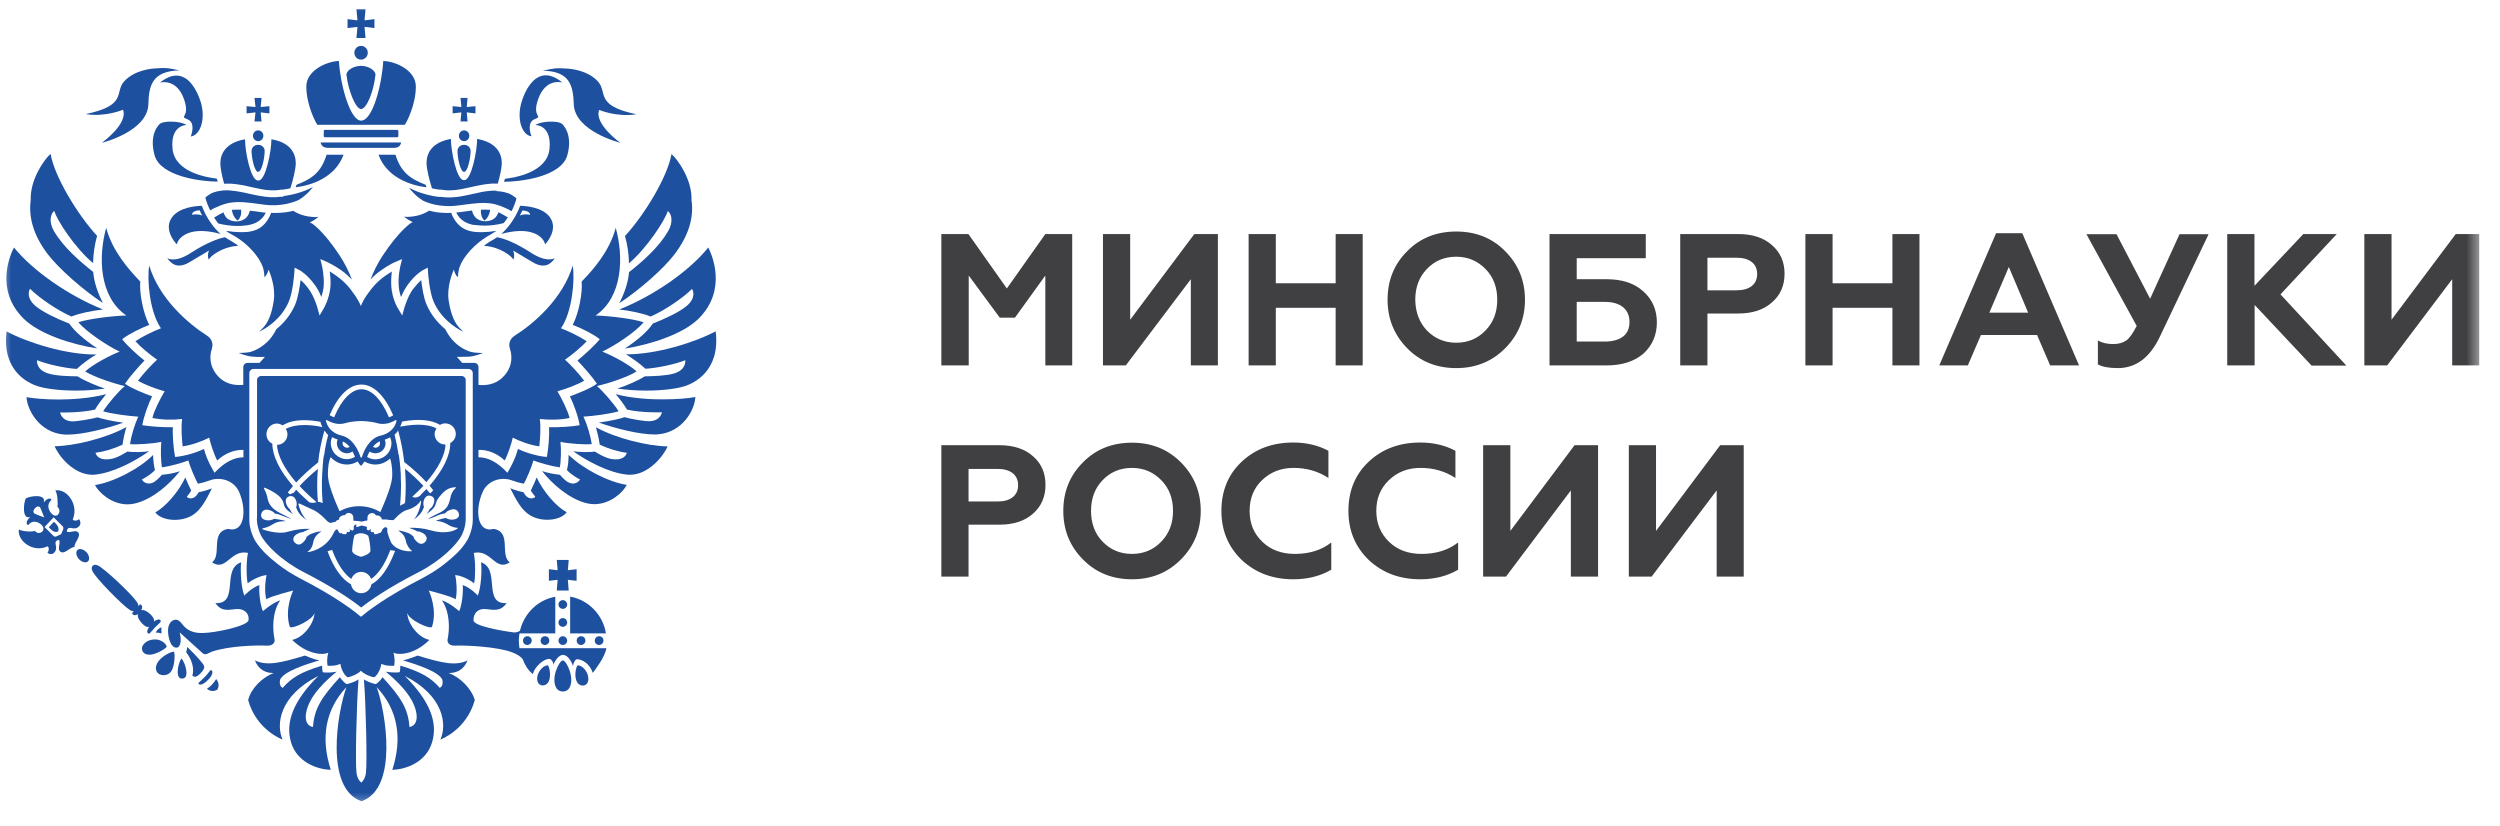 <svg width="112" height="37" viewBox="0 0 112 37" fill="none" xmlns="http://www.w3.org/2000/svg">
<g clip-path="url(#clip0_9969_18317)">
<mask id="mask0_9969_18317" style="mask-type:luminance" maskUnits="userSpaceOnUse" x="0" y="0" width="112" height="37">
<path d="M111.213 0H0V36.316H111.213V0Z" fill="white"/>
</mask>
<g mask="url(#mask0_9969_18317)">
<path d="M73.994 25.831H72.971V19.945H74.19V23.784L77.065 19.945H78.119V25.831H76.907V21.97L73.994 25.831ZM67.469 25.831H66.445V19.945H67.664V23.784L70.54 19.945H71.593V25.831H70.374V21.97L67.469 25.831ZM63.63 25.952C62.704 25.952 61.944 25.666 61.327 25.094C60.717 24.506 60.409 23.776 60.409 22.888C60.409 21.993 60.71 21.255 61.319 20.683C61.929 20.111 62.697 19.825 63.63 19.825C64.21 19.825 64.729 19.945 65.203 20.194V21.413C64.744 21.112 64.225 20.962 63.638 20.962C63.081 20.962 62.607 21.142 62.223 21.511C61.846 21.872 61.658 22.331 61.658 22.888C61.658 23.453 61.854 23.912 62.238 24.281C62.614 24.642 63.096 24.815 63.69 24.815C64.345 24.815 64.887 24.642 65.324 24.303V25.523C64.834 25.809 64.27 25.952 63.63 25.952ZM57.94 25.952C57.022 25.952 56.254 25.666 55.637 25.094C55.027 24.506 54.719 23.776 54.719 22.888C54.719 21.993 55.02 21.255 55.629 20.683C56.239 20.111 57.007 19.825 57.94 19.825C58.52 19.825 59.039 19.945 59.513 20.194V21.413C59.054 21.112 58.535 20.962 57.955 20.962C57.398 20.962 56.924 21.142 56.54 21.511C56.164 21.872 55.983 22.331 55.983 22.888C55.983 23.453 56.171 23.912 56.563 24.281C56.939 24.642 57.428 24.815 58.015 24.815C58.663 24.815 59.212 24.642 59.641 24.303V25.523C59.152 25.809 58.587 25.952 57.94 25.952ZM49.397 24.266C49.751 24.634 50.188 24.815 50.715 24.815C51.234 24.815 51.67 24.634 52.024 24.266C52.378 23.904 52.551 23.445 52.551 22.888C52.551 22.331 52.378 21.872 52.024 21.511C51.67 21.15 51.234 20.962 50.715 20.962C50.188 20.962 49.751 21.142 49.397 21.511C49.051 21.872 48.878 22.331 48.878 22.888C48.878 23.445 49.051 23.912 49.397 24.266ZM47.636 22.888C47.636 22.023 47.93 21.3 48.509 20.721C49.089 20.126 49.826 19.832 50.715 19.832C51.595 19.832 52.333 20.134 52.912 20.721C53.499 21.315 53.793 22.038 53.793 22.888C53.793 23.739 53.499 24.461 52.912 25.056C52.325 25.651 51.595 25.952 50.715 25.952C49.826 25.952 49.089 25.651 48.509 25.056C47.922 24.461 47.636 23.739 47.636 22.888ZM43.391 21.007V22.467H44.678C44.972 22.467 45.198 22.407 45.363 22.279C45.529 22.151 45.611 21.97 45.611 21.737C45.611 21.503 45.529 21.323 45.363 21.195C45.198 21.067 44.972 21.007 44.678 21.007H43.391ZM43.391 25.831H42.172V19.945H44.769C45.408 19.945 45.913 20.111 46.281 20.442C46.658 20.766 46.838 21.195 46.838 21.722C46.838 22.256 46.65 22.685 46.281 23.009C45.913 23.34 45.408 23.506 44.769 23.506H43.391V25.831ZM106.946 16.37H105.922V10.485H107.141V14.323L110.017 10.485H111.07V16.37H109.858V12.509L106.946 16.37ZM101 16.37H99.78V10.485H101V12.803L103.19 10.485H104.688L102.166 13.187L105.117 16.378H103.559L101.007 13.661V16.37H101ZM94.881 16.491C94.474 16.491 94.173 16.43 93.985 16.325V15.256C94.181 15.362 94.406 15.414 94.67 15.414C94.918 15.414 95.114 15.354 95.264 15.249C95.407 15.143 95.558 14.925 95.724 14.601L93.473 10.492H94.82L96.326 13.382L97.643 10.492H98.945L96.755 15.098C96.311 16.024 95.686 16.491 94.881 16.491ZM89.996 11.96L89.123 14.007H90.861L89.996 11.96ZM88.159 16.37H86.88L89.424 10.447H90.598L93.142 16.37H91.847L91.26 15.008H88.746L88.159 16.37ZM82.1 16.37H80.881V10.485H82.1V12.69H84.78V10.485H85.992V16.37H84.78V13.789H82.1V16.37ZM76.493 11.546V13.006H77.788C78.081 13.006 78.307 12.946 78.473 12.818C78.638 12.69 78.721 12.509 78.721 12.276C78.721 12.043 78.638 11.862 78.473 11.734C78.307 11.606 78.081 11.546 77.788 11.546H76.493ZM76.493 16.37H75.274V10.485H77.871C78.51 10.485 79.014 10.65 79.383 10.981C79.76 11.305 79.948 11.734 79.948 12.261C79.948 12.795 79.76 13.224 79.383 13.548C79.014 13.879 78.51 14.045 77.871 14.045H76.493V16.37ZM70.637 13.518V15.302H71.887C72.241 15.302 72.519 15.226 72.715 15.076C72.91 14.925 73.001 14.707 73.001 14.421C73.001 14.135 72.903 13.917 72.707 13.758C72.512 13.601 72.241 13.525 71.887 13.525H70.637V13.518ZM71.977 16.37H69.418V10.485H73.731V11.568H70.637V12.509H71.977C72.677 12.509 73.219 12.69 73.618 13.051C74.024 13.412 74.228 13.879 74.228 14.444C74.228 15.008 74.024 15.475 73.626 15.843C73.219 16.19 72.67 16.37 71.977 16.37ZM63.924 14.805C64.278 15.166 64.714 15.354 65.241 15.354C65.76 15.354 66.197 15.174 66.55 14.805C66.904 14.444 67.077 13.984 67.077 13.427C67.077 12.87 66.904 12.411 66.55 12.05C66.197 11.689 65.76 11.501 65.241 11.501C64.714 11.501 64.278 11.681 63.924 12.05C63.578 12.411 63.404 12.87 63.404 13.427C63.412 13.984 63.585 14.444 63.924 14.805ZM62.163 13.427C62.163 12.562 62.456 11.839 63.036 11.26C63.615 10.665 64.353 10.372 65.241 10.372C66.121 10.372 66.859 10.665 67.439 11.26C68.026 11.854 68.319 12.577 68.319 13.427C68.319 14.278 68.026 15 67.439 15.595C66.852 16.19 66.121 16.491 65.241 16.491C64.353 16.491 63.615 16.19 63.036 15.595C62.456 15 62.163 14.278 62.163 13.427ZM57.157 16.37H55.938V10.485H57.157V12.69H59.837V10.485H61.049V16.37H59.837V13.789H57.157V16.37ZM50.436 16.37H49.413V10.485H50.632V14.323L53.507 10.485H54.561V16.37H53.349V12.509L50.436 16.37ZM43.391 16.37H42.172V10.485H43.384L45.107 12.923L46.831 10.485H48.035V16.37H46.831V12.344L45.468 14.233H44.791L43.399 12.344V16.37H43.391Z" fill="#404042"/>
</g>
<mask id="mask1_9969_18317" style="mask-type:luminance" maskUnits="userSpaceOnUse" x="0" y="0" width="112" height="37">
<path d="M111.213 0H0V36.316H111.213V0Z" fill="white"/>
</mask>
<g mask="url(#mask1_9969_18317)">
<path d="M25.215 26.885C25.11 26.885 25.02 26.976 25.02 27.081C25.02 27.194 25.11 27.277 25.215 27.277C25.321 27.277 25.411 27.186 25.411 27.081C25.403 26.976 25.321 26.885 25.215 26.885Z" fill="#1E50A0"/>
</g>
<mask id="mask2_9969_18317" style="mask-type:luminance" maskUnits="userSpaceOnUse" x="0" y="0" width="112" height="37">
<path d="M111.213 0H0V36.316H111.213V0Z" fill="white"/>
</mask>
<g mask="url(#mask2_9969_18317)">
<path d="M25.836 28.699C25.836 28.812 25.919 28.895 26.032 28.895C26.137 28.895 26.227 28.804 26.227 28.699C26.227 28.586 26.145 28.503 26.032 28.503C25.926 28.503 25.836 28.586 25.836 28.699Z" fill="#1E50A0"/>
</g>
<mask id="mask3_9969_18317" style="mask-type:luminance" maskUnits="userSpaceOnUse" x="0" y="0" width="112" height="37">
<path d="M111.213 0H0V36.316H111.213V0Z" fill="white"/>
</mask>
<g mask="url(#mask3_9969_18317)">
<path d="M25.215 28.503C25.11 28.503 25.02 28.593 25.02 28.699C25.02 28.812 25.11 28.895 25.215 28.895C25.321 28.895 25.411 28.804 25.411 28.699C25.403 28.586 25.321 28.503 25.215 28.503Z" fill="#1E50A0"/>
</g>
<mask id="mask4_9969_18317" style="mask-type:luminance" maskUnits="userSpaceOnUse" x="0" y="0" width="112" height="37">
<path d="M111.213 0H0V36.316H111.213V0Z" fill="white"/>
</mask>
<g mask="url(#mask4_9969_18317)">
<path d="M26.645 28.699C26.645 28.812 26.727 28.895 26.84 28.895C26.946 28.895 27.036 28.804 27.036 28.699C27.036 28.586 26.953 28.503 26.84 28.503C26.735 28.503 26.645 28.586 26.645 28.699Z" fill="#1E50A0"/>
</g>
<mask id="mask5_9969_18317" style="mask-type:luminance" maskUnits="userSpaceOnUse" x="0" y="0" width="112" height="37">
<path d="M111.213 0H0V36.316H111.213V0Z" fill="white"/>
</mask>
<g mask="url(#mask5_9969_18317)">
<path d="M24.944 25.086L24.981 25.546L24.59 25.5V26.02L24.981 25.975L24.944 26.456H25.478L25.44 25.975L25.832 26.02V25.5L25.44 25.546L25.478 25.086H24.944Z" fill="#1E50A0"/>
</g>
<mask id="mask6_9969_18317" style="mask-type:luminance" maskUnits="userSpaceOnUse" x="0" y="0" width="112" height="37">
<path d="M111.213 0H0V36.316H111.213V0Z" fill="white"/>
</mask>
<g mask="url(#mask6_9969_18317)">
<path d="M25.543 26.727V28.375H27.146C27.011 27.54 26.363 26.878 25.543 26.727Z" fill="#1E50A0"/>
</g>
<mask id="mask7_9969_18317" style="mask-type:luminance" maskUnits="userSpaceOnUse" x="0" y="0" width="112" height="37">
<path d="M111.213 0H0V36.316H111.213V0Z" fill="white"/>
</mask>
<g mask="url(#mask7_9969_18317)">
<path d="M25.215 27.69C25.11 27.69 25.02 27.78 25.02 27.886C25.02 27.999 25.11 28.082 25.215 28.082C25.321 28.082 25.411 27.991 25.411 27.886C25.403 27.773 25.321 27.69 25.215 27.69Z" fill="#1E50A0"/>
</g>
<mask id="mask8_9969_18317" style="mask-type:luminance" maskUnits="userSpaceOnUse" x="0" y="0" width="112" height="37">
<path d="M111.213 0H0V36.316H111.213V0Z" fill="white"/>
</mask>
<g mask="url(#mask8_9969_18317)">
<path d="M25.885 29.805C25.832 29.805 25.704 30.219 25.832 30.52C25.9 30.678 26.058 30.746 26.186 30.701C26.314 30.656 26.352 30.535 26.359 30.438C26.374 30.114 26.096 29.805 25.885 29.805Z" fill="#1E50A0"/>
</g>
<mask id="mask9_9969_18317" style="mask-type:luminance" maskUnits="userSpaceOnUse" x="0" y="0" width="112" height="37">
<path d="M111.213 0H0V36.316H111.213V0Z" fill="white"/>
</mask>
<g mask="url(#mask9_9969_18317)">
<path d="M24.537 29.805C24.334 29.805 24.048 30.114 24.063 30.43C24.071 30.528 24.108 30.648 24.236 30.694C24.364 30.739 24.522 30.671 24.59 30.513C24.71 30.227 24.59 29.805 24.537 29.805Z" fill="#1E50A0"/>
</g>
<mask id="mask10_9969_18317" style="mask-type:luminance" maskUnits="userSpaceOnUse" x="0" y="0" width="112" height="37">
<path d="M111.213 0H0V36.316H111.213V0Z" fill="white"/>
</mask>
<g mask="url(#mask10_9969_18317)">
<path d="M25.215 29.587C25.049 29.587 24.643 30.43 24.944 30.852C25.004 30.934 25.102 30.98 25.215 30.98C25.32 30.98 25.426 30.934 25.486 30.852C25.787 30.43 25.381 29.587 25.215 29.587Z" fill="#1E50A0"/>
</g>
<mask id="mask11_9969_18317" style="mask-type:luminance" maskUnits="userSpaceOnUse" x="0" y="0" width="112" height="37">
<path d="M111.213 0H0V36.316H111.213V0Z" fill="white"/>
</mask>
<g mask="url(#mask11_9969_18317)">
<path d="M23.244 28.699C23.244 28.526 23.274 28.375 23.274 28.375H24.877V28.24V27.066V26.735C24.102 26.87 23.485 27.472 23.297 28.247C23.252 28.308 23.109 28.345 23.003 28.33C22.409 28.255 21.212 28.037 21.212 27.788C21.212 27.427 21.453 27.284 21.686 27.284C22.017 27.284 22.386 27.465 22.695 27.021C21.603 27.073 22.439 25.493 21.551 25.192C21.596 25.598 21.551 26.306 21.408 26.682C21.408 26.682 21.091 26.336 20.73 26.208C20.76 26.501 20.7 27.103 20.572 27.382C20.572 27.382 20.188 27.028 19.797 26.893C20.158 27.419 20.151 28.18 20.053 28.639C20.023 28.774 20.12 28.94 20.399 28.925C20.835 28.902 22.318 28.97 22.966 29.233C23.169 29.316 23.334 29.407 23.425 29.549C23.492 29.745 23.658 30.039 23.869 30.197C23.959 29.866 24.358 29.504 24.621 29.519C24.697 29.527 24.787 29.655 24.802 29.783C24.825 29.662 25.013 29.339 25.224 29.339C25.419 29.339 25.6 29.61 25.668 29.836C25.69 29.692 25.773 29.535 25.848 29.535C26.112 29.535 26.435 29.768 26.556 30.144C26.654 30.016 27.113 29.429 27.165 29.038H23.274C23.274 29.045 23.244 28.872 23.244 28.699Z" fill="#1E50A0"/>
</g>
<mask id="mask12_9969_18317" style="mask-type:luminance" maskUnits="userSpaceOnUse" x="0" y="0" width="112" height="37">
<path d="M111.213 0H0V36.316H111.213V0Z" fill="white"/>
</mask>
<g mask="url(#mask12_9969_18317)">
<path d="M24.219 28.699C24.219 28.812 24.302 28.895 24.414 28.895C24.52 28.895 24.61 28.804 24.61 28.699C24.61 28.586 24.527 28.503 24.414 28.503C24.309 28.503 24.219 28.586 24.219 28.699Z" fill="#1E50A0"/>
</g>
<mask id="mask13_9969_18317" style="mask-type:luminance" maskUnits="userSpaceOnUse" x="0" y="0" width="112" height="37">
<path d="M111.213 0H0V36.316H111.213V0Z" fill="white"/>
</mask>
<g mask="url(#mask13_9969_18317)">
<path d="M23.43 28.699C23.43 28.812 23.512 28.895 23.625 28.895C23.731 28.895 23.821 28.804 23.821 28.699C23.821 28.586 23.738 28.503 23.625 28.503C23.52 28.503 23.43 28.586 23.43 28.699Z" fill="#1E50A0"/>
</g>
<mask id="mask14_9969_18317" style="mask-type:luminance" maskUnits="userSpaceOnUse" x="0" y="0" width="112" height="37">
<path d="M111.213 0H0V36.316H111.213V0Z" fill="white"/>
</mask>
<g mask="url(#mask14_9969_18317)">
<path d="M8.129 29.504C8.061 29.565 7.91 29.986 7.978 30.25C8.008 30.362 8.068 30.408 8.166 30.4C8.272 30.392 8.332 30.34 8.347 30.227C8.392 29.963 8.204 29.557 8.129 29.504Z" fill="#1E50A0"/>
</g>
<mask id="mask15_9969_18317" style="mask-type:luminance" maskUnits="userSpaceOnUse" x="0" y="0" width="112" height="37">
<path d="M111.213 0H0V36.316H111.213V0Z" fill="white"/>
</mask>
<g mask="url(#mask15_9969_18317)">
<path d="M9.503 30.663C9.413 30.761 9.322 30.822 9.27 30.859C9.307 30.897 9.405 30.957 9.533 30.957C9.608 30.957 9.668 30.934 9.736 30.897C9.864 30.686 9.744 30.475 9.683 30.423C9.653 30.475 9.593 30.566 9.503 30.663Z" fill="#1E50A0"/>
</g>
<mask id="mask16_9969_18317" style="mask-type:luminance" maskUnits="userSpaceOnUse" x="0" y="0" width="112" height="37">
<path d="M111.213 0H0V36.316H111.213V0Z" fill="white"/>
</mask>
<g mask="url(#mask16_9969_18317)">
<path d="M8.995 30.152C9.13 30.009 9.175 29.904 9.138 29.828C9.092 29.708 8.784 29.369 8.393 28.985C8.377 29.068 8.362 29.143 8.34 29.219C8.611 29.572 8.709 29.956 8.618 30.272C8.648 30.295 8.671 30.302 8.686 30.31C8.784 30.355 8.912 30.235 8.995 30.152Z" fill="#1E50A0"/>
</g>
<mask id="mask17_9969_18317" style="mask-type:luminance" maskUnits="userSpaceOnUse" x="0" y="0" width="112" height="37">
<path d="M111.213 0H0V36.316H111.213V0Z" fill="white"/>
</mask>
<g mask="url(#mask17_9969_18317)">
<path d="M9.508 30.174C9.523 30.114 9.515 30.061 9.477 30.031C9.47 30.024 9.462 30.016 9.455 30.016C9.432 30.016 9.38 30.076 9.334 30.144C9.297 30.197 9.244 30.257 9.176 30.325C9.109 30.392 9.048 30.453 9.003 30.49C8.943 30.543 8.89 30.596 8.883 30.618C8.883 30.626 8.89 30.633 8.898 30.641C8.92 30.663 8.951 30.671 8.981 30.671C9.033 30.671 9.146 30.641 9.319 30.46C9.447 30.34 9.492 30.234 9.508 30.174Z" fill="#1E50A0"/>
</g>
<mask id="mask18_9969_18317" style="mask-type:luminance" maskUnits="userSpaceOnUse" x="0" y="0" width="112" height="37">
<path d="M111.213 0H0V36.316H111.213V0Z" fill="white"/>
</mask>
<g mask="url(#mask18_9969_18317)">
<path d="M7.059 28.217C7.059 28.217 7.007 28.27 6.977 28.338C7.059 28.338 7.157 28.353 7.24 28.375C7.232 28.3 7.225 28.195 7.232 28.104C7.165 28.119 7.089 28.187 7.059 28.217Z" fill="#1E50A0"/>
</g>
<mask id="mask19_9969_18317" style="mask-type:luminance" maskUnits="userSpaceOnUse" x="0" y="0" width="112" height="37">
<path d="M111.213 0H0V36.316H111.213V0Z" fill="white"/>
</mask>
<g mask="url(#mask19_9969_18317)">
<path d="M8.047 28.33C8.047 28.338 8.814 29.015 9.07 29.256C9.131 29.316 9.213 29.331 9.296 29.286C9.349 29.264 9.409 29.233 9.469 29.203C10.237 28.932 11.494 28.902 11.953 28.925C12.232 28.94 12.329 28.774 12.299 28.639C12.209 28.202 12.186 27.419 12.555 26.893C12.164 27.028 11.78 27.382 11.78 27.382C11.652 27.103 11.592 26.501 11.622 26.208C11.261 26.336 10.944 26.682 10.944 26.682C10.801 26.306 10.764 25.598 10.801 25.192C9.906 25.493 10.741 27.066 9.65 27.021C9.958 27.465 10.327 27.284 10.658 27.284C10.892 27.284 11.178 27.435 11.133 27.788C11.095 28.044 9.635 28.36 9.048 28.36C8.634 28.36 8.363 28.232 8.152 27.946C8.054 27.811 7.949 27.751 7.836 27.766C7.693 27.788 7.527 27.931 7.527 28.262C7.527 28.503 7.625 29.015 7.904 29.015C8.122 29.008 8.129 28.601 8.047 28.33Z" fill="#1E50A0"/>
</g>
<mask id="mask20_9969_18317" style="mask-type:luminance" maskUnits="userSpaceOnUse" x="0" y="0" width="112" height="37">
<path d="M111.213 0H0V36.316H111.213V0Z" fill="white"/>
</mask>
<g mask="url(#mask20_9969_18317)">
<path d="M6.587 28.089C6.617 28.097 6.655 28.089 6.685 28.074C6.58 28.225 6.58 28.323 6.625 28.368C6.7 28.443 6.753 28.308 6.941 28.112C7.129 27.916 7.257 27.856 7.182 27.781C7.137 27.736 7.039 27.736 6.888 27.849C6.903 27.811 6.911 27.781 6.896 27.743C6.835 27.562 6.549 27.329 6.391 27.329C6.369 27.329 6.346 27.337 6.324 27.344C6.391 27.231 6.376 27.148 6.331 27.103C6.279 27.051 6.248 27.088 6.196 27.164C6.203 27.111 6.188 27.051 6.143 26.983C5.91 26.622 4.66 25.448 4.374 25.327C4.201 25.259 4.149 25.357 4.149 25.357C4.149 25.357 4.066 25.41 4.141 25.583C4.261 25.869 5.466 27.103 5.819 27.329C5.895 27.374 5.947 27.389 6 27.382C5.932 27.442 5.895 27.472 5.947 27.525C5.993 27.57 6.075 27.585 6.181 27.51C6.173 27.532 6.173 27.555 6.173 27.585C6.173 27.743 6.414 28.029 6.587 28.089Z" fill="#1E50A0"/>
</g>
<mask id="mask21_9969_18317" style="mask-type:luminance" maskUnits="userSpaceOnUse" x="0" y="0" width="112" height="37">
<path d="M111.213 0H0V36.316H111.213V0Z" fill="white"/>
</mask>
<g mask="url(#mask21_9969_18317)">
<path d="M7.466 28.977C7.466 28.857 7.232 28.646 6.954 28.646C6.54 28.646 6.359 28.91 6.359 29.045C6.359 29.294 6.6 29.331 6.675 29.331C6.969 29.346 7.443 29.045 7.466 28.977Z" fill="#1E50A0"/>
</g>
<mask id="mask22_9969_18317" style="mask-type:luminance" maskUnits="userSpaceOnUse" x="0" y="0" width="112" height="37">
<path d="M111.213 0H0V36.316H111.213V0Z" fill="white"/>
</mask>
<g mask="url(#mask22_9969_18317)">
<path d="M7.115 29.602C7.002 29.745 6.964 29.881 6.994 30.016C7.032 30.174 7.182 30.249 7.325 30.249C7.476 30.249 7.604 30.181 7.679 30.061C7.837 29.813 7.845 29.256 7.792 29.196C7.657 29.196 7.303 29.369 7.115 29.602Z" fill="#1E50A0"/>
</g>
<mask id="mask23_9969_18317" style="mask-type:luminance" maskUnits="userSpaceOnUse" x="0" y="0" width="112" height="37">
<path d="M111.213 0H0V36.316H111.213V0Z" fill="white"/>
</mask>
<g mask="url(#mask23_9969_18317)">
<path d="M3.487 23.837C3.367 23.724 3.133 23.897 2.99 23.814C3.051 23.46 3.306 23.829 3.547 23.573C3.645 23.468 3.592 23.31 3.54 23.257C3.434 23.362 3.269 23.325 3.261 23.265C3.54 22.61 2.998 21.88 2.478 21.97C2.576 22.105 2.606 22.58 2.569 22.708C2.764 22.851 2.629 23.182 2.411 23.084C2.268 23.024 2.004 22.655 2.305 22.399C2.298 22.309 2.132 22.286 1.959 22.512C2.087 22.098 1.312 22.226 1.154 22.331C1.063 22.497 0.966 23.302 1.357 23.159C1.146 23.347 1.169 23.513 1.267 23.52C1.508 23.212 1.869 23.46 1.929 23.611C2.027 23.829 1.711 23.987 1.568 23.784C1.447 23.837 0.981 23.814 0.845 23.716C0.77 24.251 1.5 24.777 2.125 24.476C2.185 24.484 2.223 24.649 2.125 24.762C2.177 24.815 2.328 24.868 2.426 24.762C2.667 24.506 2.298 24.258 2.644 24.183C2.727 24.326 2.569 24.582 2.682 24.695C2.87 24.883 3.103 24.521 3.337 24.506C3.329 24.273 3.668 24.017 3.487 23.837ZM1.545 23.009C1.545 23.009 1.425 22.926 1.568 22.768C1.718 22.61 1.801 22.738 1.801 22.738C1.801 22.738 1.937 23.046 1.982 23.182C1.846 23.137 1.545 23.009 1.545 23.009ZM2.742 23.934C2.667 23.942 2.486 24.1 2.403 24.017L1.997 23.611L2.2 23.392L2.403 23.174L2.81 23.581C2.9 23.671 2.749 23.859 2.742 23.934Z" fill="#1E50A0"/>
</g>
<mask id="mask24_9969_18317" style="mask-type:luminance" maskUnits="userSpaceOnUse" x="0" y="0" width="112" height="37">
<path d="M111.213 0H0V36.316H111.213V0Z" fill="white"/>
</mask>
<g mask="url(#mask24_9969_18317)">
<path d="M3.589 24.597C3.552 24.597 3.499 24.605 3.461 24.65C3.424 24.695 3.409 24.755 3.424 24.831C3.439 24.913 3.484 24.996 3.552 25.064C3.634 25.147 3.732 25.192 3.823 25.192C3.86 25.192 3.913 25.184 3.951 25.139C4.033 25.049 3.996 24.861 3.86 24.725C3.777 24.65 3.68 24.597 3.589 24.597Z" fill="#1E50A0"/>
</g>
<mask id="mask25_9969_18317" style="mask-type:luminance" maskUnits="userSpaceOnUse" x="0" y="0" width="112" height="37">
<path d="M111.213 0H0V36.316H111.213V0Z" fill="white"/>
</mask>
<g mask="url(#mask25_9969_18317)">
<path d="M2.413 23.377L2.3 23.498L2.188 23.618C2.188 23.618 2.413 23.919 2.601 23.806C2.707 23.596 2.413 23.377 2.413 23.377Z" fill="#1E50A0"/>
</g>
<mask id="mask26_9969_18317" style="mask-type:luminance" maskUnits="userSpaceOnUse" x="0" y="0" width="112" height="37">
<path d="M111.213 0H0V36.316H111.213V0Z" fill="white"/>
</mask>
<g mask="url(#mask26_9969_18317)">
<path d="M23.981 22.249C23.973 22.309 23.665 22.467 23.454 22.053C23.236 22.008 23.01 21.94 22.859 21.872C23.123 22.399 23.349 22.828 23.71 23.061C24.244 23.415 25.11 23.332 25.388 22.949C24.914 22.693 24.35 22.038 24.041 21.391C23.981 21.549 23.868 21.805 23.778 21.978C23.838 22.068 23.913 22.173 23.981 22.249Z" fill="#1E50A0"/>
</g>
<mask id="mask27_9969_18317" style="mask-type:luminance" maskUnits="userSpaceOnUse" x="0" y="0" width="112" height="37">
<path d="M111.213 0H0V36.316H111.213V0Z" fill="white"/>
</mask>
<g mask="url(#mask27_9969_18317)">
<path d="M29.15 14.18C29.752 13.924 30.602 13.345 31.001 12.946C31.054 13.014 31.197 13.352 30.745 13.721C30.422 13.992 29.759 14.293 29.247 14.496C29.022 14.835 28.6 15.211 27.991 15.618C29.172 15.43 30.595 14.963 31.287 14.286C32.597 12.991 31.897 11.418 31.731 11.087C30.881 12.148 29.255 13.27 27.742 13.864C28.247 13.924 28.773 14.03 29.15 14.18Z" fill="#1E50A0"/>
</g>
<mask id="mask28_9969_18317" style="mask-type:luminance" maskUnits="userSpaceOnUse" x="0" y="0" width="112" height="37">
<path d="M111.213 0H0V36.316H111.213V0Z" fill="white"/>
</mask>
<g mask="url(#mask28_9969_18317)">
<path d="M28.179 11.794C28.939 11.162 29.782 9.897 29.917 9.453C30.09 9.581 30.173 9.943 29.932 10.357C29.518 11.072 28.803 11.704 28.179 12.193C28.149 12.652 27.953 13.187 27.742 13.585C28.668 12.976 29.729 12.035 30.211 11.403C30.836 10.582 31.099 9.762 30.979 8.964C31.016 8.053 30.354 7.128 30.083 6.902C29.91 7.91 28.886 9.611 27.998 10.575C28.104 10.921 28.171 11.388 28.179 11.794Z" fill="#1E50A0"/>
</g>
<mask id="mask29_9969_18317" style="mask-type:luminance" maskUnits="userSpaceOnUse" x="0" y="0" width="112" height="37">
<path d="M111.213 0H0V36.316H111.213V0Z" fill="white"/>
</mask>
<g mask="url(#mask29_9969_18317)">
<path d="M27.584 17.657C27.765 17.868 27.961 18.132 28.089 18.35C28.789 18.508 29.654 18.47 29.654 18.47C29.654 18.47 29.602 18.839 29.12 18.869C28.909 18.884 28.247 18.771 27.976 18.689C27.863 18.741 27.351 18.862 26.824 18.93C27.562 19.193 28.638 19.464 29.308 19.464C29.376 19.464 29.436 19.464 29.496 19.456C30.58 19.358 31.129 18.365 31.152 17.785C30.828 17.853 30.271 17.891 29.699 17.891C29.218 17.898 28.299 17.853 27.584 17.657Z" fill="#1E50A0"/>
</g>
<mask id="mask30_9969_18317" style="mask-type:luminance" maskUnits="userSpaceOnUse" x="0" y="0" width="112" height="37">
<path d="M111.213 0H0V36.316H111.213V0Z" fill="white"/>
</mask>
<g mask="url(#mask30_9969_18317)">
<path d="M32.063 14.842C31.1 15.354 29.391 15.881 28.044 15.874C28.383 16.084 28.706 16.325 28.917 16.521C29.482 16.483 30.249 16.318 30.701 16.137C30.708 16.22 30.716 16.574 30.197 16.732C29.843 16.837 29.293 16.852 28.887 16.86C28.563 17.063 28.067 17.274 27.66 17.409C28.037 17.462 28.496 17.499 28.932 17.499C29.647 17.499 30.287 17.424 30.693 17.296C31.07 17.168 32.282 16.634 32.063 14.842Z" fill="#1E50A0"/>
</g>
<mask id="mask31_9969_18317" style="mask-type:luminance" maskUnits="userSpaceOnUse" x="0" y="0" width="112" height="37">
<path d="M111.213 0H0V36.316H111.213V0Z" fill="white"/>
</mask>
<g mask="url(#mask31_9969_18317)">
<path d="M26.869 19.923C27.275 20.111 27.704 20.239 28.081 20.284C28.081 20.284 28.02 20.645 27.441 20.57C27.125 20.533 26.741 20.292 26.658 20.232C26.41 20.269 25.883 20.254 25.68 20.216C26.312 20.668 27.29 21.187 28.096 21.263C28.141 21.263 28.178 21.27 28.216 21.27C29.067 21.27 29.736 20.412 29.91 19.998C29.044 19.991 27.584 19.637 26.696 19.14C26.756 19.343 26.824 19.614 26.869 19.923Z" fill="#1E50A0"/>
</g>
<mask id="mask32_9969_18317" style="mask-type:luminance" maskUnits="userSpaceOnUse" x="0" y="0" width="112" height="37">
<path d="M111.213 0H0V36.316H111.213V0Z" fill="white"/>
</mask>
<g mask="url(#mask32_9969_18317)">
<path d="M25.399 21.059C25.625 21.308 25.986 21.481 25.986 21.481C25.986 21.481 25.888 21.662 25.67 21.662C25.595 21.662 25.52 21.639 25.437 21.594C25.286 21.511 25.083 21.27 25.083 21.27C24.797 21.24 24.541 21.187 24.285 21.105C24.729 21.669 25.482 22.346 26.272 22.542C26.385 22.572 26.506 22.587 26.626 22.587C27.341 22.587 27.913 22.061 28.079 21.722C27.266 21.601 26.099 20.999 25.474 20.375C25.474 20.63 25.444 20.879 25.399 21.059Z" fill="#1E50A0"/>
</g>
<mask id="mask33_9969_18317" style="mask-type:luminance" maskUnits="userSpaceOnUse" x="0" y="0" width="112" height="37">
<path d="M111.213 0H0V36.316H111.213V0Z" fill="white"/>
</mask>
<g mask="url(#mask33_9969_18317)">
<path d="M20.104 30.152C20.495 30.152 20.781 29.986 20.947 29.587C20.405 29.851 19.795 29.7 18.704 29.369C18.704 29.369 18.282 29.549 18.049 29.58C18.704 29.783 19.66 30.091 19.818 30.453C19.878 30.761 19.698 30.814 19.698 30.814C19.314 30.37 18.885 30.107 17.936 29.82C17.936 29.994 17.906 30.114 17.906 30.114C17.906 30.114 17.703 30.159 17.282 30.091C17.65 30.4 18.553 31.16 18.659 31.988C18.727 32.545 18.343 32.568 18.343 32.568C18.29 31.732 17.929 31.205 17.139 30.34C17.139 30.34 17.011 30.543 16.837 30.648C16.837 30.648 16.544 30.596 16.303 30.438C16.393 31.537 16.453 34.193 16.393 34.63C16.356 34.931 16.183 35.059 16.183 35.059C16.183 35.059 16.009 34.931 15.972 34.63C15.912 34.193 15.972 31.544 16.062 30.438C15.821 30.596 15.528 30.648 15.528 30.648C15.355 30.543 15.227 30.34 15.227 30.34C14.436 31.205 14.075 31.732 14.022 32.568C14.022 32.568 13.639 32.545 13.706 31.988C13.812 31.16 14.707 30.4 15.084 30.091C14.655 30.167 14.459 30.114 14.459 30.114C14.459 30.114 14.429 29.994 14.429 29.82C13.48 30.107 13.052 30.37 12.668 30.814C12.668 30.814 12.487 30.761 12.547 30.453C12.705 30.084 13.661 29.775 14.316 29.58C14.083 29.557 13.661 29.369 13.661 29.369C12.577 29.7 11.96 29.843 11.418 29.587C11.584 29.986 11.87 30.152 12.261 30.152C11.757 30.34 11.245 30.837 11.117 31.363C11.493 32.718 12.66 33.132 12.66 33.132C12.367 32.485 12.487 31.183 14.263 30.28C13.172 31.363 12.758 32.342 13.044 33.275C13.307 34.126 14.173 34.472 14.82 34.487C14.361 33.08 14.564 31.8 15.52 30.784C15.114 31.898 14.534 35.33 16.198 35.894C17.854 35.322 17.282 31.898 16.875 30.784C17.831 31.8 18.034 33.08 17.575 34.487C18.222 34.472 19.088 34.126 19.351 33.275C19.645 32.349 19.223 31.363 18.132 30.28C19.901 31.175 20.029 32.485 19.728 33.132C19.728 33.132 20.894 32.718 21.271 31.363C21.12 30.837 20.608 30.34 20.104 30.152Z" fill="#1E50A0"/>
</g>
<mask id="mask34_9969_18317" style="mask-type:luminance" maskUnits="userSpaceOnUse" x="0" y="0" width="112" height="37">
<path d="M111.213 0H0V36.316H111.213V0Z" fill="white"/>
</mask>
<g mask="url(#mask34_9969_18317)">
<path d="M8.643 23.069C9.004 22.836 9.23 22.407 9.493 21.88C9.343 21.94 9.125 22.008 8.899 22.053C8.681 22.467 8.38 22.309 8.372 22.249C8.44 22.173 8.515 22.068 8.568 21.978C8.477 21.805 8.364 21.549 8.304 21.391C7.996 22.038 7.431 22.693 6.957 22.956C7.243 23.34 8.109 23.415 8.643 23.069Z" fill="#1E50A0"/>
</g>
<mask id="mask35_9969_18317" style="mask-type:luminance" maskUnits="userSpaceOnUse" x="0" y="0" width="112" height="37">
<path d="M111.213 0H0V36.316H111.213V0Z" fill="white"/>
</mask>
<g mask="url(#mask35_9969_18317)">
<path d="M4.359 15.61C3.749 15.204 3.328 14.828 3.102 14.496C2.59 14.301 1.936 13.992 1.604 13.721C1.16 13.345 1.296 13.006 1.348 12.938C1.74 13.337 2.59 13.917 3.2 14.18C3.576 14.03 4.103 13.924 4.615 13.864C3.102 13.262 1.476 12.141 0.626 11.087C0.453 11.418 -0.247 12.999 1.07 14.286C1.755 14.956 3.177 15.43 4.359 15.61Z" fill="#1E50A0"/>
</g>
<mask id="mask36_9969_18317" style="mask-type:luminance" maskUnits="userSpaceOnUse" x="0" y="0" width="112" height="37">
<path d="M111.213 0H0V36.316H111.213V0Z" fill="white"/>
</mask>
<g mask="url(#mask36_9969_18317)">
<path d="M4.614 13.578C4.403 13.179 4.207 12.645 4.177 12.186C3.553 11.689 2.83 11.064 2.416 10.349C2.175 9.935 2.266 9.574 2.431 9.446C2.559 9.898 3.402 11.155 4.17 11.787C4.177 11.38 4.245 10.921 4.35 10.568C3.462 9.604 2.439 7.903 2.266 6.895C1.995 7.12 1.34 8.046 1.377 8.957C1.265 9.755 1.52 10.575 2.145 11.395C2.634 12.028 3.688 12.969 4.614 13.578Z" fill="#1E50A0"/>
</g>
<mask id="mask37_9969_18317" style="mask-type:luminance" maskUnits="userSpaceOnUse" x="0" y="0" width="112" height="37">
<path d="M111.213 0H0V36.316H111.213V0Z" fill="white"/>
</mask>
<g mask="url(#mask37_9969_18317)">
<path d="M4.258 18.35C4.379 18.132 4.582 17.868 4.755 17.657C4.04 17.853 3.122 17.898 2.64 17.898C2.068 17.898 1.511 17.853 1.188 17.793C1.218 18.372 1.767 19.366 2.843 19.464C2.896 19.471 2.964 19.471 3.032 19.471C3.709 19.471 4.778 19.2 5.523 18.937C4.996 18.869 4.484 18.741 4.371 18.696C4.1 18.771 3.438 18.884 3.227 18.877C2.745 18.854 2.693 18.478 2.693 18.478C2.693 18.478 3.566 18.508 4.258 18.35Z" fill="#1E50A0"/>
</g>
<mask id="mask38_9969_18317" style="mask-type:luminance" maskUnits="userSpaceOnUse" x="0" y="0" width="112" height="37">
<path d="M111.213 0H0V36.316H111.213V0Z" fill="white"/>
</mask>
<g mask="url(#mask38_9969_18317)">
<path d="M1.667 17.296C2.066 17.424 2.713 17.499 3.428 17.499C3.865 17.499 4.324 17.462 4.7 17.409C4.294 17.273 3.797 17.063 3.473 16.86C3.067 16.852 2.518 16.844 2.164 16.732C1.644 16.573 1.652 16.22 1.66 16.137C2.111 16.317 2.871 16.491 3.443 16.528C3.654 16.325 3.97 16.084 4.316 15.881C2.977 15.896 1.261 15.362 0.297 14.85C0.071 16.634 1.291 17.168 1.667 17.296Z" fill="#1E50A0"/>
</g>
<mask id="mask39_9969_18317" style="mask-type:luminance" maskUnits="userSpaceOnUse" x="0" y="0" width="112" height="37">
<path d="M111.213 0H0V36.316H111.213V0Z" fill="white"/>
</mask>
<g mask="url(#mask39_9969_18317)">
<path d="M4.143 21.27C4.18 21.27 4.225 21.27 4.263 21.263C5.076 21.18 6.054 20.66 6.679 20.216C6.476 20.254 5.949 20.269 5.701 20.231C5.61 20.292 5.234 20.532 4.918 20.57C4.338 20.645 4.278 20.284 4.278 20.284C4.647 20.239 5.084 20.111 5.49 19.923C5.528 19.614 5.603 19.336 5.663 19.133C4.767 19.629 3.315 19.983 2.449 19.991C2.615 20.412 3.292 21.27 4.143 21.27Z" fill="#1E50A0"/>
</g>
<mask id="mask40_9969_18317" style="mask-type:luminance" maskUnits="userSpaceOnUse" x="0" y="0" width="112" height="37">
<path d="M111.213 0H0V36.316H111.213V0Z" fill="white"/>
</mask>
<g mask="url(#mask40_9969_18317)">
<path d="M5.714 22.595C5.834 22.595 5.955 22.58 6.068 22.55C6.858 22.354 7.611 21.677 8.055 21.112C7.799 21.195 7.543 21.248 7.257 21.27C7.257 21.27 7.054 21.504 6.903 21.594C6.828 21.639 6.745 21.662 6.67 21.662C6.444 21.662 6.354 21.481 6.354 21.481C6.354 21.481 6.715 21.308 6.941 21.06C6.896 20.879 6.866 20.631 6.858 20.382C6.241 21.007 5.067 21.609 4.254 21.73C4.427 22.068 4.999 22.595 5.714 22.595Z" fill="#1E50A0"/>
</g>
<mask id="mask41_9969_18317" style="mask-type:luminance" maskUnits="userSpaceOnUse" x="0" y="0" width="112" height="37">
<path d="M111.213 0H0V36.316H111.213V0Z" fill="white"/>
</mask>
<g mask="url(#mask41_9969_18317)">
<path d="M15.875 2.364C15.875 2.537 16.011 2.672 16.176 2.672C16.342 2.672 16.477 2.529 16.477 2.364C16.477 2.19 16.342 2.055 16.176 2.055C16.011 2.055 15.875 2.19 15.875 2.364Z" fill="#1E50A0"/>
</g>
<mask id="mask42_9969_18317" style="mask-type:luminance" maskUnits="userSpaceOnUse" x="0" y="0" width="112" height="37">
<path d="M111.213 0H0V36.316H111.213V0Z" fill="white"/>
</mask>
<g mask="url(#mask42_9969_18317)">
<path d="M15.969 1.701H16.376L16.331 1.204L16.775 1.257V0.858L16.331 0.911L16.376 0.414H15.969L16.014 0.911L15.57 0.858V1.257L16.014 1.204L15.969 1.701Z" fill="#1E50A0"/>
</g>
<mask id="mask43_9969_18317" style="mask-type:luminance" maskUnits="userSpaceOnUse" x="0" y="0" width="112" height="37">
<path d="M111.213 0H0V36.316H111.213V0Z" fill="white"/>
</mask>
<g mask="url(#mask43_9969_18317)">
<path d="M14.547 6.601C14.593 6.616 14.638 6.623 14.698 6.623H17.648C17.709 6.623 17.761 6.616 17.799 6.601C17.897 6.563 17.95 6.495 17.972 6.383H14.359C14.389 6.495 14.45 6.571 14.547 6.601Z" fill="#1E50A0"/>
</g>
<mask id="mask44_9969_18317" style="mask-type:luminance" maskUnits="userSpaceOnUse" x="0" y="0" width="112" height="37">
<path d="M111.213 0H0V36.316H111.213V0Z" fill="white"/>
</mask>
<g mask="url(#mask44_9969_18317)">
<path d="M17.793 6.149C17.823 6.149 17.846 6.127 17.846 6.097V5.871C17.846 5.841 17.823 5.818 17.793 5.818H14.557C14.527 5.818 14.504 5.841 14.504 5.871V6.097C14.504 6.127 14.527 6.149 14.557 6.149H17.793Z" fill="#1E50A0"/>
</g>
<mask id="mask45_9969_18317" style="mask-type:luminance" maskUnits="userSpaceOnUse" x="0" y="0" width="112" height="37">
<path d="M111.213 0H0V36.316H111.213V0Z" fill="white"/>
</mask>
<g mask="url(#mask45_9969_18317)">
<path d="M18.133 5.592C18.216 5.487 18.63 4.689 18.63 3.876C18.63 3.146 17.719 2.747 17.17 2.732C17.11 3.771 16.703 5.404 16.176 5.404C15.68 5.404 15.243 3.778 15.183 2.732C14.641 2.747 13.723 3.153 13.723 3.876C13.723 4.689 14.137 5.487 14.219 5.592H18.133Z" fill="#1E50A0"/>
</g>
<mask id="mask46_9969_18317" style="mask-type:luminance" maskUnits="userSpaceOnUse" x="0" y="0" width="112" height="37">
<path d="M111.213 0H0V36.316H111.213V0Z" fill="white"/>
</mask>
<g mask="url(#mask46_9969_18317)">
<path d="M16.174 4.885C16.423 4.885 16.746 4.094 16.822 3.342C16.822 3.191 16.573 2.958 16.174 2.95C15.768 2.958 15.52 3.191 15.52 3.342C15.595 4.042 15.934 4.885 16.174 4.885Z" fill="#1E50A0"/>
</g>
<mask id="mask47_9969_18317" style="mask-type:luminance" maskUnits="userSpaceOnUse" x="0" y="0" width="112" height="37">
<path d="M111.213 0H0V36.316H111.213V0Z" fill="white"/>
</mask>
<g mask="url(#mask47_9969_18317)">
<path d="M20.864 17.025C20.864 16.927 20.781 16.845 20.683 16.845H11.696C11.598 16.845 11.516 16.927 11.516 17.025V23.182V23.204L11.508 23.235C11.508 23.235 11.493 23.551 11.666 23.934C11.869 24.379 12.615 25.124 13.601 25.628C14.978 26.335 15.783 26.9 16.182 27.216C16.581 26.9 17.386 26.335 18.764 25.628C19.75 25.124 20.502 24.379 20.706 23.934C20.886 23.536 20.864 23.22 20.864 23.212V17.025ZM17.831 19.276L17.846 19.328C17.974 19.78 18.056 20.239 18.109 20.698C18.485 20.992 18.817 21.293 19.102 21.601C19.652 20.962 19.945 20.367 19.96 19.915C19.953 19.915 19.953 19.915 19.945 19.915C19.682 19.915 19.471 19.705 19.471 19.441C19.471 19.351 19.509 19.268 19.554 19.193C19.313 19.065 19.005 19.027 18.749 19.027C18.538 19.027 18.297 19.05 18.041 19.095C18.026 19.095 18.019 19.102 18.004 19.102L17.928 19.117L17.951 19.065C17.974 19.005 17.996 18.937 18.011 18.899V18.884H18.026C18.764 18.749 19.343 18.809 19.712 19.035C19.78 18.997 19.855 18.967 19.945 18.967C20.209 18.967 20.42 19.178 20.42 19.441C20.42 19.622 20.314 19.772 20.171 19.848C20.179 20.375 19.863 21.052 19.245 21.759C19.276 21.797 19.306 21.835 19.336 21.872C19.358 21.895 19.373 21.925 19.396 21.948L19.411 21.963L19.396 21.978C19.366 22.008 19.336 22.045 19.298 22.083L19.283 22.098L19.261 22.083C19.253 22.083 19.245 22.076 19.238 22.076L19.23 22.068C19.215 22.045 19.193 22.023 19.178 22C19.155 21.97 19.125 21.94 19.102 21.91C19.035 21.985 18.952 22.06 18.877 22.136L18.817 22.211C18.696 22.294 18.591 22.309 18.508 22.271L18.47 22.256L18.5 22.226C18.681 22.06 18.831 21.91 18.967 21.767C18.726 21.503 18.448 21.247 18.147 20.999C18.162 21.255 18.177 21.518 18.177 21.767C18.177 21.993 18.169 22.233 18.147 22.52V22.535L18.131 22.542C18.094 22.565 18.034 22.602 17.966 22.632L17.921 22.655L17.928 22.602C17.951 22.301 17.966 22.023 17.966 21.759C17.966 21.669 17.966 21.579 17.958 21.496V21.436V21.428C17.966 21.255 17.921 20.721 17.868 20.382L17.853 20.375V20.359C17.808 20.058 17.748 19.765 17.68 19.486L17.672 19.471L17.688 19.464C17.695 19.464 17.695 19.456 17.695 19.456L17.71 19.441C17.755 19.404 17.785 19.358 17.815 19.321L17.831 19.276ZM14.775 18.583C15.151 17.71 15.655 17.228 16.19 17.228C16.724 17.228 17.228 17.71 17.605 18.583L17.612 18.606L17.59 18.621C17.575 18.636 17.522 18.658 17.447 18.689L17.424 18.696L17.416 18.673C17.085 17.891 16.641 17.439 16.197 17.439C15.753 17.439 15.309 17.891 14.978 18.673L14.97 18.696L14.948 18.689C14.873 18.658 14.82 18.628 14.805 18.621L14.782 18.606L14.775 18.583ZM14.647 18.824C14.775 18.899 15.106 19.065 15.46 18.959C15.783 18.862 16.182 18.862 16.182 18.862C16.182 18.862 16.581 18.862 16.905 18.959C17.259 19.065 17.59 18.899 17.718 18.824C17.74 18.809 17.77 18.831 17.763 18.854C17.733 19.012 17.597 19.389 17.048 19.516C16.528 19.637 16.288 20.231 16.212 20.48C16.205 20.51 16.16 20.51 16.152 20.48C16.077 20.239 15.836 19.644 15.317 19.516C14.767 19.389 14.639 19.012 14.602 18.854C14.594 18.824 14.624 18.809 14.647 18.824ZM15.542 20.307C15.633 20.307 15.723 20.277 15.791 20.224C15.844 20.314 15.874 20.405 15.904 20.465C15.798 20.532 15.67 20.57 15.542 20.57C15.143 20.57 14.82 20.247 14.82 19.848C14.82 19.757 14.842 19.667 14.88 19.584C14.948 19.629 15.031 19.659 15.128 19.689C15.106 19.742 15.091 19.795 15.091 19.848C15.091 20.104 15.294 20.307 15.542 20.307ZM15.347 19.855C15.347 19.825 15.354 19.802 15.362 19.78C15.482 19.832 15.58 19.915 15.663 20.021C15.633 20.043 15.595 20.058 15.55 20.058C15.437 20.058 15.347 19.968 15.347 19.855ZM15.542 20.811C15.708 20.811 15.874 20.766 16.017 20.675C16.062 20.713 16.114 20.856 16.175 20.856C16.235 20.856 16.288 20.706 16.333 20.675C16.483 20.766 16.649 20.811 16.814 20.811C17.07 20.811 17.304 20.706 17.477 20.54C17.477 20.548 17.484 20.555 17.484 20.563C17.575 20.841 17.582 21.225 17.567 21.39C17.552 21.541 17.507 21.707 17.469 21.842C17.416 22.03 17.356 22.166 17.356 22.166C17.356 22.166 17.341 22.211 17.319 22.271C17.266 22.407 17.168 22.663 17.04 22.941C16.762 22.775 16.438 22.678 16.084 22.678C15.768 22.678 15.475 22.76 15.211 22.903C15.098 22.655 15.008 22.429 14.955 22.294C14.925 22.218 14.91 22.173 14.91 22.166C14.91 22.166 14.842 22 14.782 21.79C14.745 21.669 14.714 21.526 14.699 21.398C14.684 21.285 14.677 20.901 14.767 20.6C14.782 20.555 14.797 20.517 14.812 20.48C14.993 20.675 15.249 20.811 15.542 20.811ZM16.822 20.307C17.07 20.307 17.273 20.104 17.273 19.855C17.273 19.802 17.259 19.75 17.236 19.697C17.326 19.667 17.409 19.629 17.477 19.592C17.514 19.674 17.537 19.765 17.537 19.855C17.537 20.254 17.213 20.578 16.814 20.578C16.679 20.578 16.558 20.54 16.446 20.472C16.468 20.405 16.506 20.322 16.558 20.231C16.641 20.277 16.732 20.307 16.822 20.307ZM16.709 20.013C16.792 19.915 16.89 19.825 17.01 19.772C17.018 19.795 17.025 19.825 17.025 19.855C17.025 19.968 16.935 20.058 16.822 20.058C16.777 20.058 16.739 20.043 16.709 20.013ZM12.411 18.974C12.502 18.974 12.584 19.012 12.66 19.057C12.901 18.907 13.217 18.824 13.623 18.824C13.841 18.824 14.075 18.847 14.323 18.892L14.361 18.899V18.914C14.368 18.959 14.391 19.027 14.421 19.087L14.444 19.14L14.361 19.117C14.338 19.11 14.308 19.102 14.286 19.102C14.052 19.057 13.826 19.042 13.623 19.042C13.367 19.042 13.051 19.08 12.803 19.215C12.848 19.291 12.878 19.366 12.878 19.456C12.878 19.72 12.667 19.93 12.411 19.93C12.426 20.382 12.72 20.977 13.269 21.616C13.555 21.308 13.886 21.007 14.255 20.713C14.3 20.254 14.391 19.795 14.519 19.343L14.534 19.291L14.572 19.336C14.602 19.381 14.632 19.419 14.669 19.456C14.677 19.464 14.684 19.471 14.692 19.479L14.699 19.486V19.501C14.624 19.78 14.564 20.073 14.526 20.367V20.39H14.511C14.474 20.608 14.451 20.901 14.436 21.21C14.421 21.421 14.421 21.601 14.421 21.767C14.421 21.985 14.428 22.211 14.451 22.489L14.459 22.535L14.413 22.52C14.353 22.497 14.308 22.482 14.263 22.482H14.24V22.459C14.225 22.256 14.21 22.023 14.21 21.774C14.21 21.518 14.218 21.263 14.24 21.007C13.939 21.255 13.661 21.511 13.42 21.774C13.623 21.993 13.864 22.226 14.142 22.459L14.18 22.497L14.127 22.512C14.037 22.535 13.939 22.535 13.849 22.497L13.841 22.489C13.608 22.279 13.42 22.106 13.269 21.94C13.239 21.978 13.209 22.015 13.179 22.053L13.149 22.083H13.141C13.096 22.098 13.051 22.113 13.014 22.136L12.998 22.151L12.983 22.136C12.976 22.128 12.961 22.113 12.946 22.106C12.938 22.098 12.923 22.09 12.916 22.083L12.893 22.068L12.908 22.045C12.983 21.948 13.059 21.857 13.126 21.774C12.517 21.074 12.201 20.405 12.201 19.878C12.043 19.802 11.937 19.644 11.937 19.456C11.937 19.185 12.148 18.974 12.411 18.974ZM17.688 24.71C17.409 25.447 17.048 25.959 16.641 26.177C16.604 26.403 16.416 26.576 16.182 26.576C15.949 26.576 15.761 26.403 15.723 26.177C15.324 25.959 14.955 25.455 14.684 24.725L14.677 24.695L14.88 24.634L14.888 24.657C15.121 25.282 15.422 25.718 15.738 25.937C15.806 25.756 15.971 25.62 16.182 25.62C16.385 25.62 16.558 25.756 16.626 25.937C16.942 25.726 17.243 25.289 17.477 24.665L17.484 24.642L17.507 24.65C17.559 24.657 17.612 24.665 17.665 24.672L17.703 24.68L17.688 24.71ZM15.776 24.672C15.776 24.522 15.828 24.13 15.881 23.98C15.964 23.927 16.062 23.889 16.167 23.889C16.295 23.889 16.408 23.934 16.498 24.002C16.551 24.145 16.596 24.522 16.596 24.665C16.596 24.823 16.242 24.928 16.182 24.943C16.13 24.943 15.776 24.83 15.776 24.672ZM20.525 23.174C20.502 23.204 20.465 23.235 20.427 23.25H20.42C20.382 23.265 20.329 23.272 20.277 23.28H20.239C20.164 23.28 20.096 23.265 20.043 23.242C20.021 23.235 20.006 23.22 19.983 23.204C19.983 23.204 19.983 23.204 19.976 23.204C19.855 23.22 19.599 23.295 19.524 23.332C19.569 23.332 19.878 23.363 20.119 23.536C20.224 23.596 20.435 23.656 20.517 23.648C20.525 23.686 20.149 23.95 19.456 23.799L19.276 23.754C18.959 23.664 18.643 23.634 18.32 23.648C18.357 23.664 18.387 23.671 18.41 23.679C18.5 23.709 18.583 23.746 18.658 23.784C18.666 23.791 18.674 23.799 18.681 23.807C18.696 23.807 18.719 23.807 18.734 23.807C18.764 23.814 18.794 23.814 18.824 23.829C18.862 23.844 18.899 23.859 18.944 23.882C18.997 23.912 19.042 23.95 19.072 23.995C19.087 24.017 19.102 24.047 19.11 24.07C19.125 24.13 19.11 24.19 19.072 24.251C18.944 24.401 18.809 24.401 18.658 24.251C18.651 24.243 18.636 24.228 18.628 24.221C18.606 24.198 18.553 24.138 18.53 24.07C18.523 24.055 18.523 24.04 18.515 24.017C18.508 24.01 18.5 24.017 18.493 24.01C18.433 23.957 18.372 23.919 18.312 23.889C18.184 23.837 18.064 23.799 17.936 23.776C17.898 23.769 17.868 23.769 17.838 23.769C17.951 23.844 18.041 23.919 18.101 24.01C18.101 24.017 18.109 24.025 18.109 24.032C18.184 24.153 18.177 24.251 18.214 24.349C18.32 24.582 18.365 24.597 18.463 24.687C18.365 24.717 17.815 24.71 17.537 24.333C17.529 24.318 17.514 24.296 17.507 24.273C17.447 24.138 17.394 23.98 17.364 23.874C17.326 23.754 17.386 23.664 17.319 23.634C17.251 23.596 17.213 23.641 17.213 23.641C17.213 23.641 17.206 23.648 17.198 23.648L17.191 23.656L17.183 23.664L17.176 23.671L17.161 23.686C17.131 23.709 17.131 23.716 17.123 23.739L17.116 23.761C17.1 23.784 17.1 23.791 17.093 23.807C17.085 23.814 17.078 23.829 17.078 23.829C17.07 23.837 17.063 23.852 17.055 23.859C17.048 23.867 17.04 23.874 17.033 23.874C17.01 23.889 16.995 23.882 16.98 23.874C16.972 23.882 16.965 23.889 16.957 23.889C16.95 23.897 16.935 23.904 16.927 23.912C16.89 23.927 16.86 23.934 16.822 23.934C16.784 23.934 16.754 23.912 16.747 23.874C16.739 23.852 16.747 23.837 16.762 23.822L16.754 23.829C16.732 23.837 16.709 23.844 16.686 23.844C16.656 23.844 16.634 23.837 16.611 23.807C16.596 23.784 16.604 23.746 16.619 23.724C16.634 23.709 16.611 23.701 16.611 23.701C16.589 23.724 16.558 23.739 16.536 23.754C16.513 23.761 16.483 23.761 16.461 23.746C16.438 23.731 16.43 23.701 16.43 23.679L16.438 23.648C16.438 23.641 16.438 23.634 16.438 23.634V23.618C16.438 23.618 16.438 23.611 16.438 23.603C16.43 23.603 16.423 23.596 16.416 23.596L16.393 23.588C16.385 23.588 16.385 23.588 16.385 23.588C16.333 23.573 16.28 23.558 16.227 23.551C16.22 23.551 16.212 23.551 16.205 23.543H16.197C16.152 23.558 16.099 23.573 16.054 23.596C16.047 23.596 16.047 23.596 16.047 23.596L16.024 23.603C16.009 23.611 16.002 23.611 15.986 23.618C15.979 23.611 15.979 23.603 15.971 23.596L15.964 23.588C15.964 23.581 15.956 23.573 15.949 23.566C15.964 23.551 15.971 23.536 15.971 23.528C15.971 23.521 15.971 23.513 15.971 23.506C15.964 23.506 15.964 23.506 15.956 23.506C15.934 23.506 15.911 23.513 15.881 23.513C15.881 23.528 15.881 23.551 15.866 23.566C15.858 23.573 15.851 23.581 15.844 23.581C15.844 23.596 15.844 23.611 15.851 23.626V23.641C15.851 23.641 15.851 23.641 15.851 23.648V23.664C15.858 23.686 15.844 23.724 15.828 23.746C15.806 23.769 15.776 23.776 15.753 23.761C15.746 23.754 15.731 23.754 15.716 23.739C15.708 23.731 15.693 23.724 15.678 23.716C15.67 23.716 15.67 23.709 15.67 23.709C15.67 23.709 15.67 23.709 15.655 23.694C15.655 23.694 15.655 23.686 15.648 23.686C15.64 23.679 15.64 23.679 15.633 23.671L15.64 23.686C15.64 23.686 15.64 23.694 15.648 23.694L15.655 23.709C15.663 23.716 15.67 23.731 15.678 23.739C15.685 23.761 15.685 23.791 15.67 23.807C15.648 23.837 15.618 23.844 15.588 23.837C15.58 23.837 15.565 23.829 15.55 23.829C15.535 23.822 15.527 23.822 15.52 23.814C15.535 23.837 15.542 23.859 15.535 23.882C15.527 23.912 15.497 23.934 15.467 23.934C15.444 23.934 15.414 23.934 15.384 23.927C15.377 23.927 15.369 23.927 15.354 23.919C15.347 23.919 15.332 23.904 15.324 23.904C15.309 23.889 15.302 23.882 15.287 23.882C15.271 23.897 15.249 23.897 15.226 23.882L15.204 23.867C15.189 23.852 15.174 23.837 15.166 23.814L15.159 23.799C15.159 23.799 15.151 23.791 15.151 23.784C15.151 23.776 15.143 23.769 15.143 23.769L15.136 23.746L15.121 23.731C15.038 23.656 14.925 23.919 14.925 23.919C14.572 24.634 13.781 24.762 13.774 24.725C13.781 24.71 13.954 24.634 14.014 24.379C14.045 24.228 14.052 24.183 14.127 24.055C14.142 24.032 14.158 24.017 14.173 23.995C14.225 23.927 14.308 23.867 14.391 23.814C14.391 23.814 14.391 23.814 14.391 23.807C14.361 23.807 14.331 23.814 14.3 23.814C14.188 23.829 14.067 23.867 13.932 23.919C13.871 23.942 13.811 23.987 13.751 24.04C13.743 24.047 13.736 24.047 13.729 24.047C13.729 24.062 13.721 24.078 13.721 24.1C13.706 24.145 13.676 24.19 13.638 24.236C13.631 24.243 13.616 24.258 13.608 24.266L13.593 24.281C13.457 24.431 13.322 24.431 13.194 24.296C13.187 24.281 13.171 24.266 13.164 24.251C13.141 24.206 13.134 24.153 13.149 24.108C13.164 24.062 13.179 24.025 13.217 23.995C13.247 23.965 13.277 23.942 13.315 23.919C13.36 23.897 13.397 23.874 13.435 23.867C13.465 23.859 13.488 23.852 13.518 23.844C13.533 23.844 13.555 23.844 13.57 23.844C13.578 23.837 13.585 23.829 13.601 23.822C13.638 23.807 13.676 23.784 13.721 23.769C13.759 23.754 13.796 23.731 13.834 23.716C13.849 23.709 13.871 23.701 13.894 23.694C13.585 23.679 13.284 23.716 12.983 23.799C12.931 23.814 12.87 23.829 12.803 23.844C12.434 23.934 11.734 23.731 11.742 23.694C11.749 23.656 11.907 23.664 12.125 23.543C12.253 23.475 12.359 23.393 12.479 23.378C12.569 23.355 12.765 23.348 12.81 23.348C12.735 23.31 12.404 23.257 12.291 23.242C12.283 23.242 12.283 23.235 12.283 23.235C12.268 23.25 12.246 23.265 12.223 23.272C12.148 23.302 12.073 23.317 11.99 23.31C11.937 23.31 11.884 23.295 11.847 23.28C11.847 23.28 11.847 23.28 11.839 23.28C11.794 23.265 11.757 23.235 11.734 23.204C11.711 23.167 11.681 23.114 11.704 23.024C11.742 22.866 11.884 22.798 12.065 22.851C12.163 22.881 12.238 22.926 12.283 22.971C12.291 22.979 12.306 22.994 12.313 23.009H12.321C12.441 23.024 12.569 23.069 12.712 23.129C12.855 23.189 12.968 23.227 13.059 23.25C13.028 23.235 12.998 23.22 12.961 23.197C12.938 23.182 12.901 23.167 12.87 23.152C12.833 23.129 12.788 23.107 12.758 23.092C12.547 22.986 12.321 22.881 12.171 22.708C12.05 22.572 12.02 22.467 11.99 22.354C11.945 22.03 11.794 21.88 11.824 21.85C11.847 21.82 12.366 22.068 12.547 22.271C12.675 22.414 12.705 22.527 12.727 22.632L12.735 22.655C12.765 22.768 12.878 22.873 13.051 22.986C13.074 23.001 13.096 23.016 13.119 23.031C13.074 22.979 13.036 22.918 13.006 22.858C12.998 22.843 12.998 22.836 12.998 22.821C12.983 22.813 12.961 22.798 12.953 22.783C12.938 22.768 12.916 22.745 12.901 22.723C12.878 22.685 12.855 22.648 12.84 22.61C12.795 22.505 12.788 22.407 12.825 22.339C12.848 22.301 12.886 22.256 12.968 22.233C13.119 22.196 13.224 22.279 13.284 22.482C13.292 22.527 13.292 22.565 13.292 22.602C13.292 22.64 13.284 22.67 13.277 22.7C13.269 22.715 13.269 22.723 13.262 22.73C13.262 22.738 13.269 22.745 13.277 22.753C13.352 22.986 13.54 23.174 13.743 23.302C13.488 23.076 13.345 22.572 13.375 22.557C13.405 22.535 13.653 22.678 13.871 22.768C13.992 22.821 14.105 22.873 14.203 22.941C14.27 22.986 14.338 23.039 14.398 23.092C14.459 23.144 14.504 23.189 14.549 23.235L14.564 23.25C14.602 23.295 14.632 23.317 14.662 23.348C14.684 23.37 14.714 23.385 14.745 23.408C14.812 23.445 14.918 23.4 14.918 23.4C14.94 23.393 14.978 23.385 15.023 23.378C15.031 23.37 15.031 23.363 15.038 23.363C15.053 23.348 15.053 23.348 15.061 23.34C15.098 23.302 15.143 23.287 15.181 23.287C15.181 23.272 15.181 23.265 15.181 23.257C15.196 23.197 15.234 23.144 15.294 23.114C15.309 23.107 15.324 23.099 15.347 23.092C15.354 23.092 15.369 23.084 15.384 23.084C15.399 23.084 15.407 23.076 15.414 23.076C15.43 23.076 15.444 23.076 15.452 23.084C15.467 23.054 15.49 23.031 15.52 23.009C15.52 23.009 15.527 23.009 15.527 23.001C15.61 22.956 15.708 22.979 15.776 23.046C15.806 23.084 15.828 23.122 15.828 23.167C15.828 23.167 15.828 23.189 15.828 23.197C15.828 23.22 15.828 23.235 15.828 23.257C15.828 23.28 15.836 23.302 15.836 23.325V23.332C15.889 23.332 15.934 23.332 15.986 23.34C15.994 23.34 15.994 23.34 16.002 23.34C16.002 23.34 16.009 23.34 16.017 23.34C16.039 23.34 16.069 23.348 16.092 23.348C16.13 23.355 16.167 23.363 16.205 23.37C16.242 23.363 16.273 23.355 16.303 23.348C16.325 23.34 16.348 23.332 16.37 23.332C16.378 23.332 16.378 23.332 16.385 23.325C16.393 23.325 16.393 23.325 16.4 23.325C16.416 23.325 16.438 23.325 16.453 23.317C16.461 23.28 16.468 23.25 16.461 23.197C16.461 23.152 16.468 23.129 16.483 23.099C16.491 23.084 16.498 23.069 16.513 23.054C16.521 23.039 16.536 23.031 16.551 23.024C16.611 22.979 16.694 22.971 16.762 23.009L16.777 23.016C16.807 23.031 16.822 23.061 16.837 23.092C16.86 23.092 16.89 23.084 16.912 23.092C16.927 23.099 16.942 23.099 16.957 23.099C16.965 23.107 16.98 23.107 16.988 23.114C16.988 23.114 16.988 23.114 16.995 23.114C17.055 23.152 17.093 23.197 17.108 23.257C17.108 23.257 17.108 23.265 17.108 23.272C17.116 23.272 17.123 23.272 17.131 23.272H17.138C17.153 23.272 17.176 23.272 17.191 23.272C17.198 23.272 17.198 23.272 17.206 23.272C17.206 23.272 17.386 23.272 17.439 23.295L17.627 23.302C17.65 23.28 17.672 23.257 17.695 23.235C17.74 23.189 17.793 23.137 17.846 23.084C17.906 23.031 17.974 22.979 18.041 22.933C18.147 22.858 18.29 22.836 18.418 22.783C18.794 22.617 18.831 22.407 18.862 22.429C18.892 22.452 18.771 23.061 18.523 23.287C18.726 23.152 18.907 22.971 18.982 22.738C18.982 22.73 18.99 22.723 18.997 22.715C18.99 22.708 18.99 22.693 18.982 22.678C18.974 22.648 18.967 22.61 18.967 22.58C18.967 22.542 18.967 22.505 18.974 22.459C19.035 22.256 19.14 22.173 19.283 22.211C19.373 22.233 19.411 22.279 19.434 22.316C19.471 22.384 19.464 22.482 19.419 22.587C19.404 22.632 19.381 22.67 19.358 22.7C19.336 22.73 19.321 22.753 19.298 22.768C19.283 22.783 19.268 22.791 19.245 22.805C19.245 22.821 19.245 22.828 19.238 22.843C19.208 22.896 19.163 22.964 19.11 23.031C19.133 23.016 19.163 22.994 19.193 22.971C19.373 22.836 19.479 22.723 19.509 22.61C19.539 22.505 19.569 22.392 19.689 22.249C19.863 22.053 19.893 22 20.111 21.887C20.156 21.865 20.405 21.805 20.427 21.835C20.45 21.865 20.239 21.955 20.171 22.324C20.141 22.437 20.111 22.617 19.991 22.753C19.84 22.926 19.705 22.964 19.494 23.069L19.449 23.092C19.404 23.114 19.358 23.137 19.321 23.159C19.261 23.189 19.215 23.22 19.17 23.25C19.276 23.227 19.396 23.189 19.539 23.122C19.667 23.061 19.802 23.016 19.938 23.001H19.945C19.953 22.986 19.96 22.971 19.976 22.956C20.021 22.911 20.096 22.866 20.194 22.836C20.382 22.775 20.517 22.851 20.555 23.009C20.578 23.084 20.555 23.144 20.525 23.174Z" fill="#1E50A0"/>
</g>
<mask id="mask48_9969_18317" style="mask-type:luminance" maskUnits="userSpaceOnUse" x="0" y="0" width="112" height="37">
<path d="M111.213 0H0V36.316H111.213V0Z" fill="white"/>
</mask>
<g mask="url(#mask48_9969_18317)">
<path d="M26.983 15.753C27.54 15.49 28.481 14.873 28.835 14.436C28.308 14.27 27.269 14.15 26.682 14.135C27.901 13.3 27.947 11.508 27.585 10.206C27.307 11.26 26.569 12.088 26.058 12.615C26.103 13.119 25.937 14.007 25.659 14.556C26.058 14.707 26.532 14.94 26.87 15.196C26.645 15.475 26.17 15.911 25.869 16.152C26.125 16.416 26.554 16.905 26.742 17.191C26.464 17.401 25.847 17.642 25.531 17.755C25.689 18.071 25.907 18.651 25.967 19.05C25.606 19.11 25.117 19.148 24.597 19.14C24.62 19.524 24.567 20.119 24.5 20.472C24.018 20.435 23.453 20.239 23.205 20.111C23.069 20.638 22.746 21.157 22.731 21.18C22.272 20.683 21.828 20.48 21.436 20.487V20.156C21.85 20.141 22.279 20.314 22.61 20.63C22.753 20.367 22.911 19.878 22.972 19.607C23.28 19.765 23.739 19.938 24.161 19.998C24.198 19.644 24.236 19.163 24.183 18.771C24.597 18.817 25.064 18.817 25.516 18.726C25.44 18.395 25.154 17.838 24.974 17.529C25.395 17.416 25.907 17.213 26.17 17.055C25.96 16.769 25.568 16.34 25.312 16.114C25.621 15.904 26.088 15.512 26.283 15.287C25.967 15.076 25.5 14.85 25.132 14.707C25.628 13.992 25.764 12.554 25.659 11.899C25.199 13.412 23.875 14.526 23.069 15.031C23.024 15.061 22.987 15.091 22.956 15.121L22.949 15.128C22.911 15.166 22.761 15.347 22.836 15.58C22.844 15.64 22.859 15.7 22.881 15.753C22.942 16.047 22.942 16.498 22.512 16.912C22.159 17.259 21.692 17.273 21.436 17.243V16.446C21.436 16.34 21.353 16.257 21.248 16.257H20.706L20.465 15.986C20.465 15.986 20.729 15.994 21.015 15.979C21.308 15.956 21.639 15.813 21.639 15.813C21.639 15.813 21.308 15.813 21.15 15.776C20.985 15.746 20.571 15.588 20.239 15.196C20.119 15.053 20.021 14.895 19.946 14.745C19.637 14.489 19.329 14.143 19.118 13.661C18.975 13.345 18.907 12.855 18.87 12.547C18.772 12.637 18.644 12.773 18.501 12.953C18.26 13.284 18.124 13.774 18.117 13.781L18.019 14.135L17.831 13.819C17.816 13.804 17.567 13.382 17.53 12.833C17.515 12.592 17.53 12.351 17.552 12.163C17.47 12.216 17.372 12.276 17.266 12.351C16.815 12.667 16.581 13.021 16.574 13.028C16.333 13.33 16.22 13.57 16.168 13.713C16.115 13.578 15.994 13.337 15.754 13.028C15.754 13.021 15.513 12.667 15.061 12.351C14.956 12.276 14.858 12.216 14.775 12.163C14.798 12.351 14.82 12.592 14.805 12.833C14.76 13.382 14.512 13.804 14.504 13.819L14.316 14.135L14.218 13.781C14.218 13.774 14.083 13.292 13.834 12.953C13.699 12.765 13.571 12.63 13.466 12.547C13.428 12.855 13.353 13.345 13.217 13.661C13.006 14.143 12.69 14.496 12.382 14.745C12.306 14.895 12.209 15.053 12.088 15.196C11.757 15.58 11.343 15.738 11.185 15.776C11.019 15.806 10.696 15.813 10.696 15.813C10.696 15.813 11.027 15.956 11.32 15.979C11.614 16.002 11.87 15.986 11.87 15.986L11.629 16.257H11.095C10.989 16.257 10.899 16.34 10.899 16.446V17.243C10.643 17.266 10.176 17.259 9.823 16.912C9.401 16.498 9.394 16.054 9.454 15.753C9.476 15.7 9.491 15.64 9.499 15.58C9.574 15.339 9.416 15.159 9.386 15.128C9.386 15.128 9.386 15.128 9.379 15.121C9.348 15.091 9.311 15.061 9.266 15.031C8.46 14.519 7.143 13.405 6.684 11.899C6.579 12.547 6.707 13.984 7.211 14.707C6.842 14.85 6.375 15.076 6.067 15.287C6.263 15.512 6.729 15.904 7.038 16.114C6.782 16.34 6.391 16.777 6.18 17.055C6.443 17.213 6.955 17.416 7.376 17.529C7.188 17.838 6.902 18.395 6.827 18.726C7.294 18.817 7.753 18.817 8.159 18.771C8.107 19.155 8.144 19.644 8.182 19.998C8.603 19.938 9.062 19.765 9.371 19.607C9.431 19.87 9.589 20.367 9.732 20.63C10.071 20.314 10.492 20.141 10.906 20.156V20.487C10.515 20.487 10.071 20.683 9.612 21.18C9.597 21.15 9.266 20.638 9.138 20.111C8.889 20.239 8.325 20.435 7.843 20.472C7.775 20.119 7.723 19.524 7.745 19.14C7.233 19.148 6.737 19.102 6.375 19.05C6.436 18.651 6.661 18.071 6.812 17.755C6.496 17.642 5.886 17.401 5.6 17.191C5.788 16.905 6.217 16.416 6.473 16.152C6.172 15.919 5.691 15.482 5.472 15.196C5.811 14.94 6.285 14.714 6.684 14.556C6.406 14.014 6.24 13.119 6.285 12.615C5.781 12.088 5.036 11.26 4.757 10.206C4.396 11.508 4.441 13.3 5.66 14.135C5.073 14.15 4.035 14.27 3.508 14.436C3.869 14.865 4.802 15.49 5.359 15.753C4.923 15.919 4.14 16.34 3.816 16.641C4.238 16.905 5.156 17.198 5.593 17.296C5.337 17.499 4.817 18.101 4.622 18.425C4.983 18.538 5.728 18.636 6.195 18.666C6.044 18.982 5.871 19.539 5.826 19.9C6.059 19.923 6.842 19.885 7.226 19.795C7.196 20.111 7.203 20.691 7.256 20.939C7.64 20.886 8.182 20.728 8.438 20.63C8.513 20.916 8.776 21.518 8.867 21.669C9.04 21.639 9.228 21.586 9.409 21.518C9.905 21.338 10.5 21.549 10.711 22.038C11.08 22.888 10.937 23.897 10.222 23.694C9.394 23.829 9.958 24.86 9.499 25.192C10.139 25.628 10.327 24.597 11.11 24.77C11.027 25.154 11.034 25.839 11.095 26.132C11.351 25.937 11.712 25.779 11.945 25.764C11.885 25.989 11.84 26.516 11.93 26.847C12.096 26.719 13.134 26.456 13.134 26.456C13.134 26.456 12.728 27.284 12.984 28.089C13.119 28.195 14.075 27.735 14.083 27.45C14.113 27.781 13.706 28.526 13.089 28.669C13.759 29.316 14.346 29.294 14.436 29.294C14.527 29.294 14.625 29.278 14.707 29.241C14.655 29.429 14.64 29.67 14.677 29.828C14.715 29.828 14.76 29.828 14.798 29.828C14.963 29.828 15.114 29.805 15.249 29.738C15.272 29.911 15.347 30.121 15.483 30.264C15.505 30.294 15.535 30.317 15.565 30.34C15.716 30.34 16.077 30.167 16.16 30.054L16.168 30.046L16.175 30.054C16.258 30.167 16.619 30.34 16.77 30.34C16.8 30.317 16.83 30.294 16.852 30.264C16.98 30.121 17.063 29.911 17.086 29.738C17.214 29.805 17.364 29.828 17.537 29.828C17.575 29.828 17.62 29.828 17.658 29.828C17.695 29.662 17.68 29.429 17.628 29.241C17.71 29.278 17.808 29.294 17.899 29.294C17.989 29.294 18.576 29.316 19.238 28.669C18.629 28.533 18.222 27.788 18.252 27.45C18.26 27.735 19.216 28.195 19.351 28.089C19.615 27.291 19.208 26.456 19.208 26.456C19.208 26.456 20.247 26.719 20.413 26.847C20.495 26.516 20.45 25.989 20.39 25.764C20.623 25.779 20.985 25.929 21.241 26.132C21.301 25.846 21.308 25.161 21.225 24.77C22.008 24.597 22.196 25.628 22.836 25.192C22.377 24.86 22.942 23.829 22.113 23.694C21.398 23.897 21.248 22.888 21.624 22.038C21.835 21.549 22.422 21.338 22.926 21.518C23.107 21.586 23.295 21.639 23.468 21.669C23.559 21.526 23.822 20.916 23.897 20.63C24.153 20.728 24.695 20.886 25.079 20.939C25.132 20.691 25.147 20.119 25.109 19.795C25.493 19.885 26.276 19.923 26.509 19.9C26.464 19.539 26.291 18.982 26.14 18.666C26.614 18.636 27.352 18.538 27.713 18.425C27.518 18.101 26.998 17.507 26.742 17.296C27.179 17.198 28.105 16.905 28.519 16.641C28.203 16.34 27.42 15.919 26.983 15.753ZM21 24.07C20.977 24.13 20.939 24.191 20.902 24.251C20.887 24.273 20.872 24.288 20.864 24.311C20.834 24.356 20.804 24.401 20.766 24.446C20.744 24.469 20.729 24.499 20.706 24.522C20.661 24.582 20.608 24.642 20.548 24.702C20.51 24.74 20.473 24.785 20.428 24.823C20.398 24.853 20.367 24.883 20.33 24.913C20.285 24.958 20.239 24.996 20.187 25.041C20.164 25.064 20.134 25.086 20.104 25.109C19.983 25.214 19.848 25.319 19.713 25.417C19.532 25.545 19.336 25.673 19.133 25.786C19.058 25.831 18.99 25.869 18.915 25.907C17.251 26.757 16.431 27.412 16.183 27.623C16.183 27.623 16.168 27.623 16.16 27.623C15.912 27.412 15.091 26.757 13.435 25.907C13.36 25.869 13.292 25.824 13.217 25.786C13.014 25.673 12.811 25.545 12.638 25.417C12.495 25.312 12.367 25.214 12.246 25.109C12.216 25.086 12.186 25.064 12.163 25.041C12.111 24.996 12.066 24.958 12.02 24.913C11.99 24.883 11.953 24.853 11.922 24.823C11.885 24.785 11.84 24.74 11.802 24.702C11.749 24.642 11.697 24.582 11.644 24.522C11.621 24.499 11.606 24.469 11.584 24.446C11.546 24.401 11.516 24.356 11.486 24.311C11.471 24.288 11.456 24.266 11.448 24.251C11.411 24.191 11.373 24.13 11.351 24.07C11.132 23.588 11.17 23.197 11.17 23.189V23.174V16.717C11.17 16.611 11.253 16.528 11.366 16.528H11.93H16.168H16.175H16.183H20.42H20.985C21.09 16.528 21.18 16.611 21.18 16.717V23.174V23.189C21.18 23.197 21.218 23.588 21 24.07Z" fill="#1E50A0"/>
</g>
<mask id="mask49_9969_18317" style="mask-type:luminance" maskUnits="userSpaceOnUse" x="0" y="0" width="112" height="37">
<path d="M111.213 0H0V36.316H111.213V0Z" fill="white"/>
</mask>
<g mask="url(#mask49_9969_18317)">
<path d="M20.792 6.323C20.92 6.323 21.025 6.217 21.025 6.082C21.025 5.946 20.92 5.841 20.792 5.841C20.664 5.841 20.559 5.946 20.559 6.082C20.559 6.217 20.664 6.323 20.792 6.323Z" fill="#1E50A0"/>
</g>
<mask id="mask50_9969_18317" style="mask-type:luminance" maskUnits="userSpaceOnUse" x="0" y="0" width="112" height="37">
<path d="M111.213 0H0V36.316H111.213V0Z" fill="white"/>
</mask>
<g mask="url(#mask50_9969_18317)">
<path d="M20.79 7.7C20.955 7.7 21.083 7.075 21.083 6.767C21.083 6.594 20.948 6.488 20.79 6.488C20.624 6.488 20.496 6.601 20.496 6.767C20.496 7.083 20.624 7.7 20.79 7.7Z" fill="#1E50A0"/>
</g>
<mask id="mask51_9969_18317" style="mask-type:luminance" maskUnits="userSpaceOnUse" x="0" y="0" width="112" height="37">
<path d="M111.213 0H0V36.316H111.213V0Z" fill="white"/>
</mask>
<g mask="url(#mask51_9969_18317)">
<path d="M20.631 5.442H20.947L20.91 5.035L21.301 5.08V4.757L20.91 4.794L20.947 4.388H20.631L20.669 4.794L20.277 4.757V5.08L20.669 5.035L20.631 5.442Z" fill="#1E50A0"/>
</g>
<mask id="mask52_9969_18317" style="mask-type:luminance" maskUnits="userSpaceOnUse" x="0" y="0" width="112" height="37">
<path d="M111.213 0H0V36.316H111.213V0Z" fill="white"/>
</mask>
<g mask="url(#mask52_9969_18317)">
<path d="M19.35 8.437C19.456 8.46 19.569 8.482 19.689 8.497C19.696 8.497 19.712 8.497 19.719 8.497H19.727H19.742H19.749H19.757H19.764H19.772H19.779L19.824 8.505C19.84 8.505 19.862 8.512 19.877 8.512L19.937 8.52C19.975 8.52 20.005 8.527 20.043 8.527C20.065 8.527 20.088 8.527 20.11 8.527C20.14 8.527 20.178 8.527 20.208 8.527C20.502 8.52 20.81 8.445 21.089 8.384C21.375 8.317 21.698 8.249 22.022 8.226H22.045C22.06 8.226 22.075 8.226 22.097 8.226H22.105H22.113H22.135H22.15H22.158H22.173H22.18H22.195H22.225H22.248H22.256H22.263C22.278 8.226 22.286 8.226 22.301 8.226C22.391 7.91 22.481 7.519 22.481 7.308C22.481 6.864 22.233 6.375 21.375 6.224C21.375 6.766 21.119 8.068 20.803 8.068H20.773C20.457 8.068 20.201 6.759 20.201 6.224C19.343 6.375 19.109 6.864 19.109 7.308C19.109 7.549 19.23 8.053 19.335 8.377C19.335 8.4 19.343 8.415 19.35 8.437Z" fill="#1E50A0"/>
</g>
<mask id="mask53_9969_18317" style="mask-type:luminance" maskUnits="userSpaceOnUse" x="0" y="0" width="112" height="37">
<path d="M111.213 0H0V36.316H111.213V0Z" fill="white"/>
</mask>
<g mask="url(#mask53_9969_18317)">
<path d="M23.792 6.104L23.807 6.097C23.807 6.097 23.559 5.494 23.958 5.336C24.357 5.178 23.815 5.276 24.108 4.448C24.447 3.47 25.192 3.696 25.192 3.696C24.68 3.274 24.274 3.319 23.988 3.538C23.815 3.673 23.551 3.967 23.371 4.554C23.13 5.336 23.386 6.036 23.792 6.104Z" fill="#1E50A0"/>
</g>
<mask id="mask54_9969_18317" style="mask-type:luminance" maskUnits="userSpaceOnUse" x="0" y="0" width="112" height="37">
<path d="M111.213 0H0V36.316H111.213V0Z" fill="white"/>
</mask>
<g mask="url(#mask54_9969_18317)">
<path d="M25.705 4.667C25.743 5.886 27.79 6.398 27.79 6.398C27.79 6.398 26.608 5.555 26.841 4.923C26.841 4.923 27.617 5.261 28.512 5.118C26.616 4.727 27.24 4.132 26.781 3.643C26.315 3.139 25.554 3.079 25.381 3.071C24.907 3.041 24.869 3.048 24.312 3.169C25.547 3.184 25.675 3.854 25.705 4.667Z" fill="#1E50A0"/>
</g>
<mask id="mask55_9969_18317" style="mask-type:luminance" maskUnits="userSpaceOnUse" x="0" y="0" width="112" height="37">
<path d="M111.213 0H0V36.316H111.213V0Z" fill="white"/>
</mask>
<g mask="url(#mask55_9969_18317)">
<path d="M25.416 6.955C25.687 5.984 25.19 5.562 25.19 5.562C25.039 5.397 24.264 5.412 23.986 5.6C23.986 5.6 24.723 5.585 24.618 6.669C24.512 7.738 23.03 7.963 22.623 8.008L22.578 8.144C23.278 8.144 25.145 7.933 25.416 6.955Z" fill="#1E50A0"/>
</g>
<mask id="mask56_9969_18317" style="mask-type:luminance" maskUnits="userSpaceOnUse" x="0" y="0" width="112" height="37">
<path d="M111.213 0H0V36.316H111.213V0Z" fill="white"/>
</mask>
<g mask="url(#mask56_9969_18317)">
<path d="M17.717 6.932H16.957C17.326 7.948 18.38 8.302 19.102 8.392L19.072 8.279C18.349 8.001 17.958 7.7 17.717 6.932Z" fill="#1E50A0"/>
</g>
<mask id="mask57_9969_18317" style="mask-type:luminance" maskUnits="userSpaceOnUse" x="0" y="0" width="112" height="37">
<path d="M111.213 0H0V36.316H111.213V0Z" fill="white"/>
</mask>
<g mask="url(#mask57_9969_18317)">
<path d="M11.565 6.323C11.693 6.323 11.799 6.217 11.799 6.082C11.799 5.946 11.693 5.841 11.565 5.841C11.437 5.841 11.332 5.946 11.332 6.082C11.332 6.217 11.437 6.323 11.565 6.323Z" fill="#1E50A0"/>
</g>
<mask id="mask58_9969_18317" style="mask-type:luminance" maskUnits="userSpaceOnUse" x="0" y="0" width="112" height="37">
<path d="M111.213 0H0V36.316H111.213V0Z" fill="white"/>
</mask>
<g mask="url(#mask58_9969_18317)">
<path d="M11.563 7.7C11.729 7.7 11.857 7.075 11.857 6.767C11.857 6.594 11.721 6.488 11.563 6.488C11.398 6.488 11.27 6.601 11.27 6.767C11.27 7.083 11.405 7.7 11.563 7.7Z" fill="#1E50A0"/>
</g>
<mask id="mask59_9969_18317" style="mask-type:luminance" maskUnits="userSpaceOnUse" x="0" y="0" width="112" height="37">
<path d="M111.213 0H0V36.316H111.213V0Z" fill="white"/>
</mask>
<g mask="url(#mask59_9969_18317)">
<path d="M11.401 5.442H11.717L11.679 5.035L12.07 5.08V4.757L11.679 4.794L11.717 4.388H11.401L11.446 4.794L11.047 4.757V5.08L11.446 5.035L11.401 5.442Z" fill="#1E50A0"/>
</g>
<mask id="mask60_9969_18317" style="mask-type:luminance" maskUnits="userSpaceOnUse" x="0" y="0" width="112" height="37">
<path d="M111.213 0H0V36.316H111.213V0Z" fill="white"/>
</mask>
<g mask="url(#mask60_9969_18317)">
<path d="M10.082 8.227H10.097H10.12H10.15H10.165H10.172H10.187H10.195H10.21H10.232H10.247H10.255C10.277 8.227 10.293 8.227 10.308 8.227H10.338C10.669 8.249 10.985 8.317 11.271 8.385C11.55 8.445 11.858 8.52 12.152 8.528C12.182 8.528 12.219 8.528 12.249 8.528C12.272 8.528 12.295 8.528 12.317 8.528C12.347 8.528 12.385 8.52 12.415 8.52L12.475 8.513C12.49 8.513 12.513 8.513 12.528 8.505L12.573 8.498H12.581H12.588H12.596H12.603H12.611H12.626H12.633C12.641 8.498 12.648 8.498 12.664 8.498C12.784 8.483 12.897 8.46 13.002 8.438C13.01 8.415 13.017 8.4 13.025 8.385C13.13 8.054 13.251 7.557 13.251 7.316C13.251 6.872 13.01 6.383 12.159 6.24C12.159 6.774 11.903 8.084 11.587 8.084H11.55C11.233 8.084 10.977 6.789 10.977 6.24C10.12 6.39 9.871 6.88 9.871 7.324C9.871 7.527 9.954 7.926 10.044 8.242C10.059 8.227 10.067 8.227 10.082 8.227Z" fill="#1E50A0"/>
</g>
<mask id="mask61_9969_18317" style="mask-type:luminance" maskUnits="userSpaceOnUse" x="0" y="0" width="112" height="37">
<path d="M111.213 0H0V36.316H111.213V0Z" fill="white"/>
</mask>
<g mask="url(#mask61_9969_18317)">
<path d="M7.164 3.703C7.164 3.703 7.909 3.477 8.248 4.456C8.534 5.284 7.992 5.186 8.398 5.344C8.797 5.502 8.549 6.104 8.549 6.104L8.564 6.112C8.97 6.044 9.226 5.344 8.993 4.569C8.805 3.982 8.549 3.688 8.376 3.553C8.075 3.327 7.676 3.289 7.164 3.703Z" fill="#1E50A0"/>
</g>
<mask id="mask62_9969_18317" style="mask-type:luminance" maskUnits="userSpaceOnUse" x="0" y="0" width="112" height="37">
<path d="M111.213 0H0V36.316H111.213V0Z" fill="white"/>
</mask>
<g mask="url(#mask62_9969_18317)">
<path d="M5.511 4.915C5.752 5.547 4.562 6.398 4.562 6.398C4.562 6.398 6.617 5.893 6.647 4.667C6.67 3.854 6.798 3.184 8.04 3.154C7.483 3.033 7.453 3.033 6.978 3.063C6.798 3.071 6.045 3.131 5.571 3.635C5.112 4.125 5.737 4.719 3.84 5.111C4.736 5.254 5.511 4.915 5.511 4.915Z" fill="#1E50A0"/>
</g>
<mask id="mask63_9969_18317" style="mask-type:luminance" maskUnits="userSpaceOnUse" x="0" y="0" width="112" height="37">
<path d="M111.213 0H0V36.316H111.213V0Z" fill="white"/>
</mask>
<g mask="url(#mask63_9969_18317)">
<path d="M7.73 6.669C7.625 5.592 8.355 5.6 8.355 5.6C8.084 5.412 7.301 5.397 7.15 5.562C7.15 5.562 6.654 5.976 6.925 6.955C7.196 7.926 9.062 8.136 9.755 8.136L9.709 8.001C9.318 7.956 7.835 7.738 7.73 6.669Z" fill="#1E50A0"/>
</g>
<mask id="mask64_9969_18317" style="mask-type:luminance" maskUnits="userSpaceOnUse" x="0" y="0" width="112" height="37">
<path d="M111.213 0H0V36.316H111.213V0Z" fill="white"/>
</mask>
<g mask="url(#mask64_9969_18317)">
<path d="M15.391 6.932H14.631C14.39 7.707 13.999 8.001 13.284 8.279L13.246 8.392C13.969 8.302 15.022 7.948 15.391 6.932Z" fill="#1E50A0"/>
</g>
<mask id="mask65_9969_18317" style="mask-type:luminance" maskUnits="userSpaceOnUse" x="0" y="0" width="112" height="37">
<path d="M111.213 0H0V36.316H111.213V0Z" fill="white"/>
</mask>
<g mask="url(#mask65_9969_18317)">
<path d="M17.14 11.456C16.914 11.802 16.733 12.171 16.598 12.524C16.718 12.396 16.884 12.238 17.094 12.095C17.433 11.854 17.704 11.734 17.719 11.734L18.013 11.606L17.937 11.915C17.937 11.922 17.825 12.374 17.862 12.81C17.877 12.999 17.915 13.172 17.968 13.307C18.035 13.134 18.141 12.938 18.261 12.765C18.615 12.276 18.931 12.11 18.946 12.103L19.164 11.99L19.179 12.231C19.179 12.238 19.239 13.089 19.428 13.518C19.759 14.271 20.376 14.677 20.76 14.865C20.707 14.812 20.647 14.752 20.572 14.677C20.399 14.489 20.203 14.15 20.098 13.45C20.015 12.855 20.256 12.253 20.331 12.08C20.376 12.238 20.436 12.366 20.519 12.419C20.519 12.419 20.512 12.284 20.549 12.126C20.609 11.711 21.076 11.109 21.648 10.71C21.776 10.62 21.866 10.568 21.964 10.515C22.054 10.462 22.137 10.409 22.243 10.342C22.13 10.357 21.972 10.379 21.889 10.387H21.851C21.768 10.394 21.655 10.402 21.52 10.402C21.242 10.402 20.888 10.357 20.632 10.146C20.384 9.935 20.263 9.694 20.218 9.536C20.113 9.544 19.954 9.544 19.759 9.529C19.541 9.514 19.345 9.469 19.224 9.438C18.938 9.619 18.63 9.702 18.261 9.717C18.216 9.717 18.141 9.709 18.095 9.709C18.216 9.8 18.344 9.883 18.479 9.95C18.487 9.95 18.494 9.958 18.494 9.958L18.412 9.988C18.404 10.003 17.915 10.289 17.14 11.456Z" fill="#1E50A0"/>
</g>
<mask id="mask66_9969_18317" style="mask-type:luminance" maskUnits="userSpaceOnUse" x="0" y="0" width="112" height="37">
<path d="M111.213 0H0V36.316H111.213V0Z" fill="white"/>
</mask>
<g mask="url(#mask66_9969_18317)">
<path d="M21.961 9.401C21.834 9.393 21.691 9.386 21.547 9.393C21.54 9.484 21.54 9.559 21.562 9.627C21.585 9.739 21.638 9.822 21.706 9.882C21.826 9.792 21.924 9.634 21.961 9.401Z" fill="#1E50A0"/>
</g>
<mask id="mask67_9969_18317" style="mask-type:luminance" maskUnits="userSpaceOnUse" x="0" y="0" width="112" height="37">
<path d="M111.213 0H0V36.316H111.213V0Z" fill="white"/>
</mask>
<g mask="url(#mask67_9969_18317)">
<path d="M22.25 8.543H22.234H22.227H22.219H22.212H22.204H22.197H22.174H22.167H22.159H22.152H22.144H22.137H22.129H22.122H22.114C22.091 8.543 22.061 8.543 22.039 8.543C21.745 8.558 21.452 8.626 21.158 8.693C20.849 8.761 20.533 8.836 20.217 8.844C20.157 8.844 20.089 8.844 20.029 8.844C19.991 8.844 19.954 8.836 19.916 8.836C19.894 8.836 19.871 8.836 19.849 8.829C19.826 8.829 19.803 8.821 19.773 8.821C19.766 8.821 19.766 8.821 19.758 8.821C19.751 8.821 19.751 8.821 19.743 8.821C19.736 8.821 19.728 8.821 19.721 8.821C19.713 8.821 19.713 8.821 19.706 8.821C19.698 8.821 19.698 8.821 19.69 8.821C19.683 8.821 19.675 8.821 19.675 8.821C19.668 8.821 19.668 8.821 19.66 8.821H19.653C19.006 8.738 18.539 8.528 18.328 8.415C18.373 8.483 18.441 8.565 18.539 8.656C18.576 8.693 18.614 8.731 18.652 8.769C18.735 8.844 18.84 8.919 18.945 8.987C19.111 9.07 19.713 9.318 20.526 9.205C21.452 9.077 21.617 9.085 21.843 9.1L21.926 9.107C22.25 9.13 22.724 9.341 22.919 9.461C23.01 9.28 23.085 9.092 23.138 8.889C23.085 8.844 23.017 8.784 22.897 8.716C22.859 8.693 22.814 8.678 22.761 8.656C22.671 8.626 22.566 8.595 22.43 8.58C22.37 8.573 22.31 8.565 22.242 8.565H22.25V8.543Z" fill="#1E50A0"/>
</g>
<mask id="mask68_9969_18317" style="mask-type:luminance" maskUnits="userSpaceOnUse" x="0" y="0" width="112" height="37">
<path d="M111.213 0H0V36.316H111.213V0Z" fill="white"/>
</mask>
<g mask="url(#mask68_9969_18317)">
<path d="M24.837 11.591C24.852 11.569 24.837 11.569 24.822 11.576C24.807 11.584 24.483 11.772 23.784 11.32C23.091 10.868 22.549 10.673 22.271 10.628C22.203 10.673 22.143 10.71 22.082 10.748C22 10.793 21.902 10.846 21.789 10.929C21.751 10.951 21.721 10.981 21.684 11.004C21.699 11.011 21.721 11.019 21.751 11.019C22.406 11.072 22.925 11.478 22.986 11.614C22.993 11.629 23.001 11.629 23.008 11.614C23.076 11.395 22.986 11.222 22.986 11.222C22.986 11.222 23.294 11.411 23.881 11.757C24.476 12.103 24.747 11.719 24.837 11.591Z" fill="#1E50A0"/>
</g>
<mask id="mask69_9969_18317" style="mask-type:luminance" maskUnits="userSpaceOnUse" x="0" y="0" width="112" height="37">
<path d="M111.213 0H0V36.316H111.213V0Z" fill="white"/>
</mask>
<g mask="url(#mask69_9969_18317)">
<path d="M21.314 9.754C21.269 9.709 21.232 9.656 21.202 9.596C21.172 9.536 21.156 9.483 21.149 9.431C21.006 9.446 20.818 9.476 20.584 9.506C20.539 9.513 20.487 9.513 20.441 9.521C20.539 9.732 20.742 9.965 21.119 10.055C21.141 10.063 21.164 10.07 21.194 10.07C21.217 10.078 21.247 10.078 21.269 10.078C21.435 10.101 21.585 10.108 21.729 10.108C21.977 10.108 22.285 10.07 22.564 9.995C22.632 9.92 22.692 9.83 22.752 9.732C22.737 9.724 22.714 9.709 22.684 9.702C22.624 9.664 22.413 9.544 22.331 9.506C22.293 9.611 22.233 9.724 22.142 9.792C22.037 9.867 21.894 9.912 21.744 9.912C21.593 9.912 21.457 9.867 21.36 9.792C21.352 9.784 21.329 9.769 21.314 9.754Z" fill="#1E50A0"/>
</g>
<mask id="mask70_9969_18317" style="mask-type:luminance" maskUnits="userSpaceOnUse" x="0" y="0" width="112" height="37">
<path d="M111.213 0H0V36.316H111.213V0Z" fill="white"/>
</mask>
<g mask="url(#mask70_9969_18317)">
<path d="M23.304 9.22C23.086 9.8 22.724 10.251 22.461 10.477C22.461 10.477 22.461 10.477 22.468 10.477C24.124 10.033 24.418 10.876 24.41 10.906C24.403 10.936 24.425 10.951 24.448 10.921C24.478 10.876 25.027 10.281 24.636 9.732C24.305 9.273 23.545 9.227 23.304 9.22ZM23.289 9.657C23.341 9.574 23.402 9.431 23.402 9.431C23.53 9.431 23.748 9.476 23.748 9.626C23.598 9.589 23.417 9.596 23.289 9.657Z" fill="#1E50A0"/>
</g>
<mask id="mask71_9969_18317" style="mask-type:luminance" maskUnits="userSpaceOnUse" x="0" y="0" width="112" height="37">
<path d="M111.213 0H0V36.316H111.213V0Z" fill="white"/>
</mask>
<g mask="url(#mask71_9969_18317)">
<path d="M10.793 9.627C10.808 9.551 10.808 9.476 10.801 9.393C10.658 9.386 10.515 9.393 10.387 9.401C10.424 9.634 10.522 9.792 10.65 9.882C10.71 9.822 10.763 9.739 10.793 9.627Z" fill="#1E50A0"/>
</g>
<mask id="mask72_9969_18317" style="mask-type:luminance" maskUnits="userSpaceOnUse" x="0" y="0" width="112" height="37">
<path d="M111.213 0H0V36.316H111.213V0Z" fill="white"/>
</mask>
<g mask="url(#mask72_9969_18317)">
<path d="M12.684 8.813C12.677 8.813 12.677 8.813 12.669 8.813C12.661 8.813 12.654 8.813 12.654 8.813C12.646 8.813 12.646 8.813 12.639 8.813C12.631 8.813 12.631 8.813 12.624 8.813C12.616 8.813 12.609 8.813 12.601 8.813C12.594 8.813 12.594 8.813 12.586 8.813C12.579 8.813 12.579 8.813 12.571 8.813C12.549 8.813 12.518 8.821 12.496 8.821C12.473 8.821 12.451 8.821 12.436 8.829C12.398 8.829 12.36 8.836 12.323 8.836C12.262 8.836 12.195 8.836 12.135 8.836C11.819 8.821 11.502 8.753 11.194 8.686C10.908 8.618 10.607 8.558 10.321 8.535C10.291 8.535 10.268 8.527 10.238 8.527H10.23H10.223H10.215H10.208H10.2H10.193H10.185H10.178H10.163H10.155H10.148H10.14H10.133H10.125H10.117H10.11H10.102H10.095C10.027 8.527 9.959 8.535 9.907 8.543C9.771 8.558 9.666 8.588 9.576 8.618C9.523 8.64 9.478 8.655 9.44 8.678C9.32 8.746 9.244 8.806 9.199 8.851C9.252 9.054 9.327 9.243 9.417 9.423C9.613 9.303 10.087 9.092 10.411 9.069L10.494 9.062C10.727 9.047 10.885 9.032 11.819 9.167C12.624 9.28 13.233 9.032 13.399 8.949C13.512 8.881 13.61 8.806 13.693 8.731C13.738 8.693 13.775 8.655 13.813 8.618C13.903 8.527 13.971 8.437 14.024 8.377C13.813 8.49 13.346 8.701 12.699 8.783C12.692 8.813 12.684 8.813 12.684 8.813Z" fill="#1E50A0"/>
</g>
<mask id="mask73_9969_18317" style="mask-type:luminance" maskUnits="userSpaceOnUse" x="0" y="0" width="112" height="37">
<path d="M111.213 0H0V36.316H111.213V0Z" fill="white"/>
</mask>
<g mask="url(#mask73_9969_18317)">
<path d="M7.513 11.591C7.611 11.719 7.882 12.103 8.469 11.757C9.064 11.411 9.365 11.222 9.365 11.222C9.365 11.222 9.275 11.403 9.342 11.614C9.35 11.629 9.357 11.621 9.365 11.614C9.425 11.478 9.937 11.072 10.599 11.019C10.637 11.019 10.652 11.011 10.667 11.004C10.63 10.981 10.599 10.951 10.562 10.929C10.441 10.846 10.351 10.793 10.268 10.748C10.208 10.71 10.14 10.673 10.08 10.628C9.794 10.68 9.26 10.868 8.567 11.32C7.867 11.779 7.536 11.584 7.529 11.576C7.513 11.561 7.491 11.569 7.513 11.591Z" fill="#1E50A0"/>
</g>
<mask id="mask74_9969_18317" style="mask-type:luminance" maskUnits="userSpaceOnUse" x="0" y="0" width="112" height="37">
<path d="M111.213 0H0V36.316H111.213V0Z" fill="white"/>
</mask>
<g mask="url(#mask74_9969_18317)">
<path d="M10.011 9.514C9.921 9.551 9.718 9.664 9.658 9.709C9.627 9.724 9.612 9.732 9.59 9.747C9.65 9.845 9.718 9.928 9.778 10.011C10.064 10.086 10.373 10.123 10.614 10.123C10.757 10.123 10.907 10.116 11.073 10.093C11.095 10.093 11.125 10.086 11.148 10.078C11.17 10.071 11.2 10.071 11.223 10.063C11.607 9.973 11.803 9.74 11.908 9.529C11.863 9.521 11.818 9.521 11.765 9.514C11.524 9.476 11.344 9.454 11.193 9.438C11.178 9.484 11.163 9.544 11.14 9.597C11.11 9.657 11.073 9.709 11.027 9.755C11.012 9.77 10.99 9.785 10.975 9.8C10.869 9.875 10.734 9.92 10.591 9.92C10.44 9.92 10.297 9.875 10.192 9.8C10.109 9.732 10.049 9.619 10.011 9.514Z" fill="#1E50A0"/>
</g>
<mask id="mask75_9969_18317" style="mask-type:luminance" maskUnits="userSpaceOnUse" x="0" y="0" width="112" height="37">
<path d="M111.213 0H0V36.316H111.213V0Z" fill="white"/>
</mask>
<g mask="url(#mask75_9969_18317)">
<path d="M7.707 9.732C7.308 10.281 7.858 10.876 7.895 10.921C7.918 10.951 7.94 10.936 7.933 10.906C7.933 10.876 8.219 10.033 9.875 10.477C9.875 10.477 9.875 10.477 9.882 10.477C9.619 10.259 9.257 9.8 9.039 9.22C8.806 9.227 8.046 9.273 7.707 9.732ZM9.062 9.657C8.934 9.596 8.753 9.596 8.603 9.619C8.603 9.468 8.821 9.423 8.949 9.423C8.949 9.423 9.002 9.574 9.062 9.657Z" fill="#1E50A0"/>
</g>
<mask id="mask76_9969_18317" style="mask-type:luminance" maskUnits="userSpaceOnUse" x="0" y="0" width="112" height="37">
<path d="M111.213 0H0V36.316H111.213V0Z" fill="white"/>
</mask>
<g mask="url(#mask76_9969_18317)">
<path d="M14.268 9.717C14.223 9.717 14.148 9.725 14.103 9.725C13.734 9.709 13.425 9.627 13.139 9.446C13.019 9.476 12.823 9.514 12.605 9.529C12.417 9.544 12.251 9.544 12.146 9.536C12.093 9.687 11.98 9.935 11.732 10.146C11.476 10.357 11.122 10.402 10.844 10.402C10.708 10.402 10.595 10.394 10.512 10.387H10.475C10.392 10.379 10.234 10.357 10.121 10.342C10.219 10.417 10.302 10.462 10.4 10.515C10.49 10.568 10.588 10.62 10.716 10.71C11.295 11.109 11.754 11.711 11.815 12.126C11.852 12.284 11.837 12.419 11.845 12.419C11.92 12.366 11.988 12.238 12.033 12.08C12.108 12.261 12.349 12.863 12.266 13.45C12.168 14.158 11.965 14.489 11.792 14.677C11.717 14.752 11.656 14.82 11.604 14.865C11.988 14.677 12.605 14.278 12.936 13.518C13.124 13.089 13.184 12.238 13.184 12.231L13.2 11.99L13.418 12.103C13.433 12.111 13.749 12.276 14.103 12.765C14.231 12.938 14.329 13.134 14.396 13.307C14.441 13.172 14.486 12.999 14.502 12.81C14.532 12.374 14.426 11.915 14.426 11.915L14.351 11.606L14.645 11.734C14.66 11.742 14.931 11.862 15.269 12.095C15.48 12.238 15.638 12.396 15.766 12.524C15.631 12.171 15.45 11.802 15.224 11.456C14.449 10.281 13.96 10.003 13.96 10.003L13.877 9.965C13.884 9.965 13.892 9.958 13.892 9.958C14.02 9.898 14.148 9.815 14.268 9.717Z" fill="#1E50A0"/>
</g>
</g>
<defs>
<clipPath id="clip0_9969_18317">
<rect width="111.213" height="36.316" fill="white"/>
</clipPath>
</defs>
</svg>
